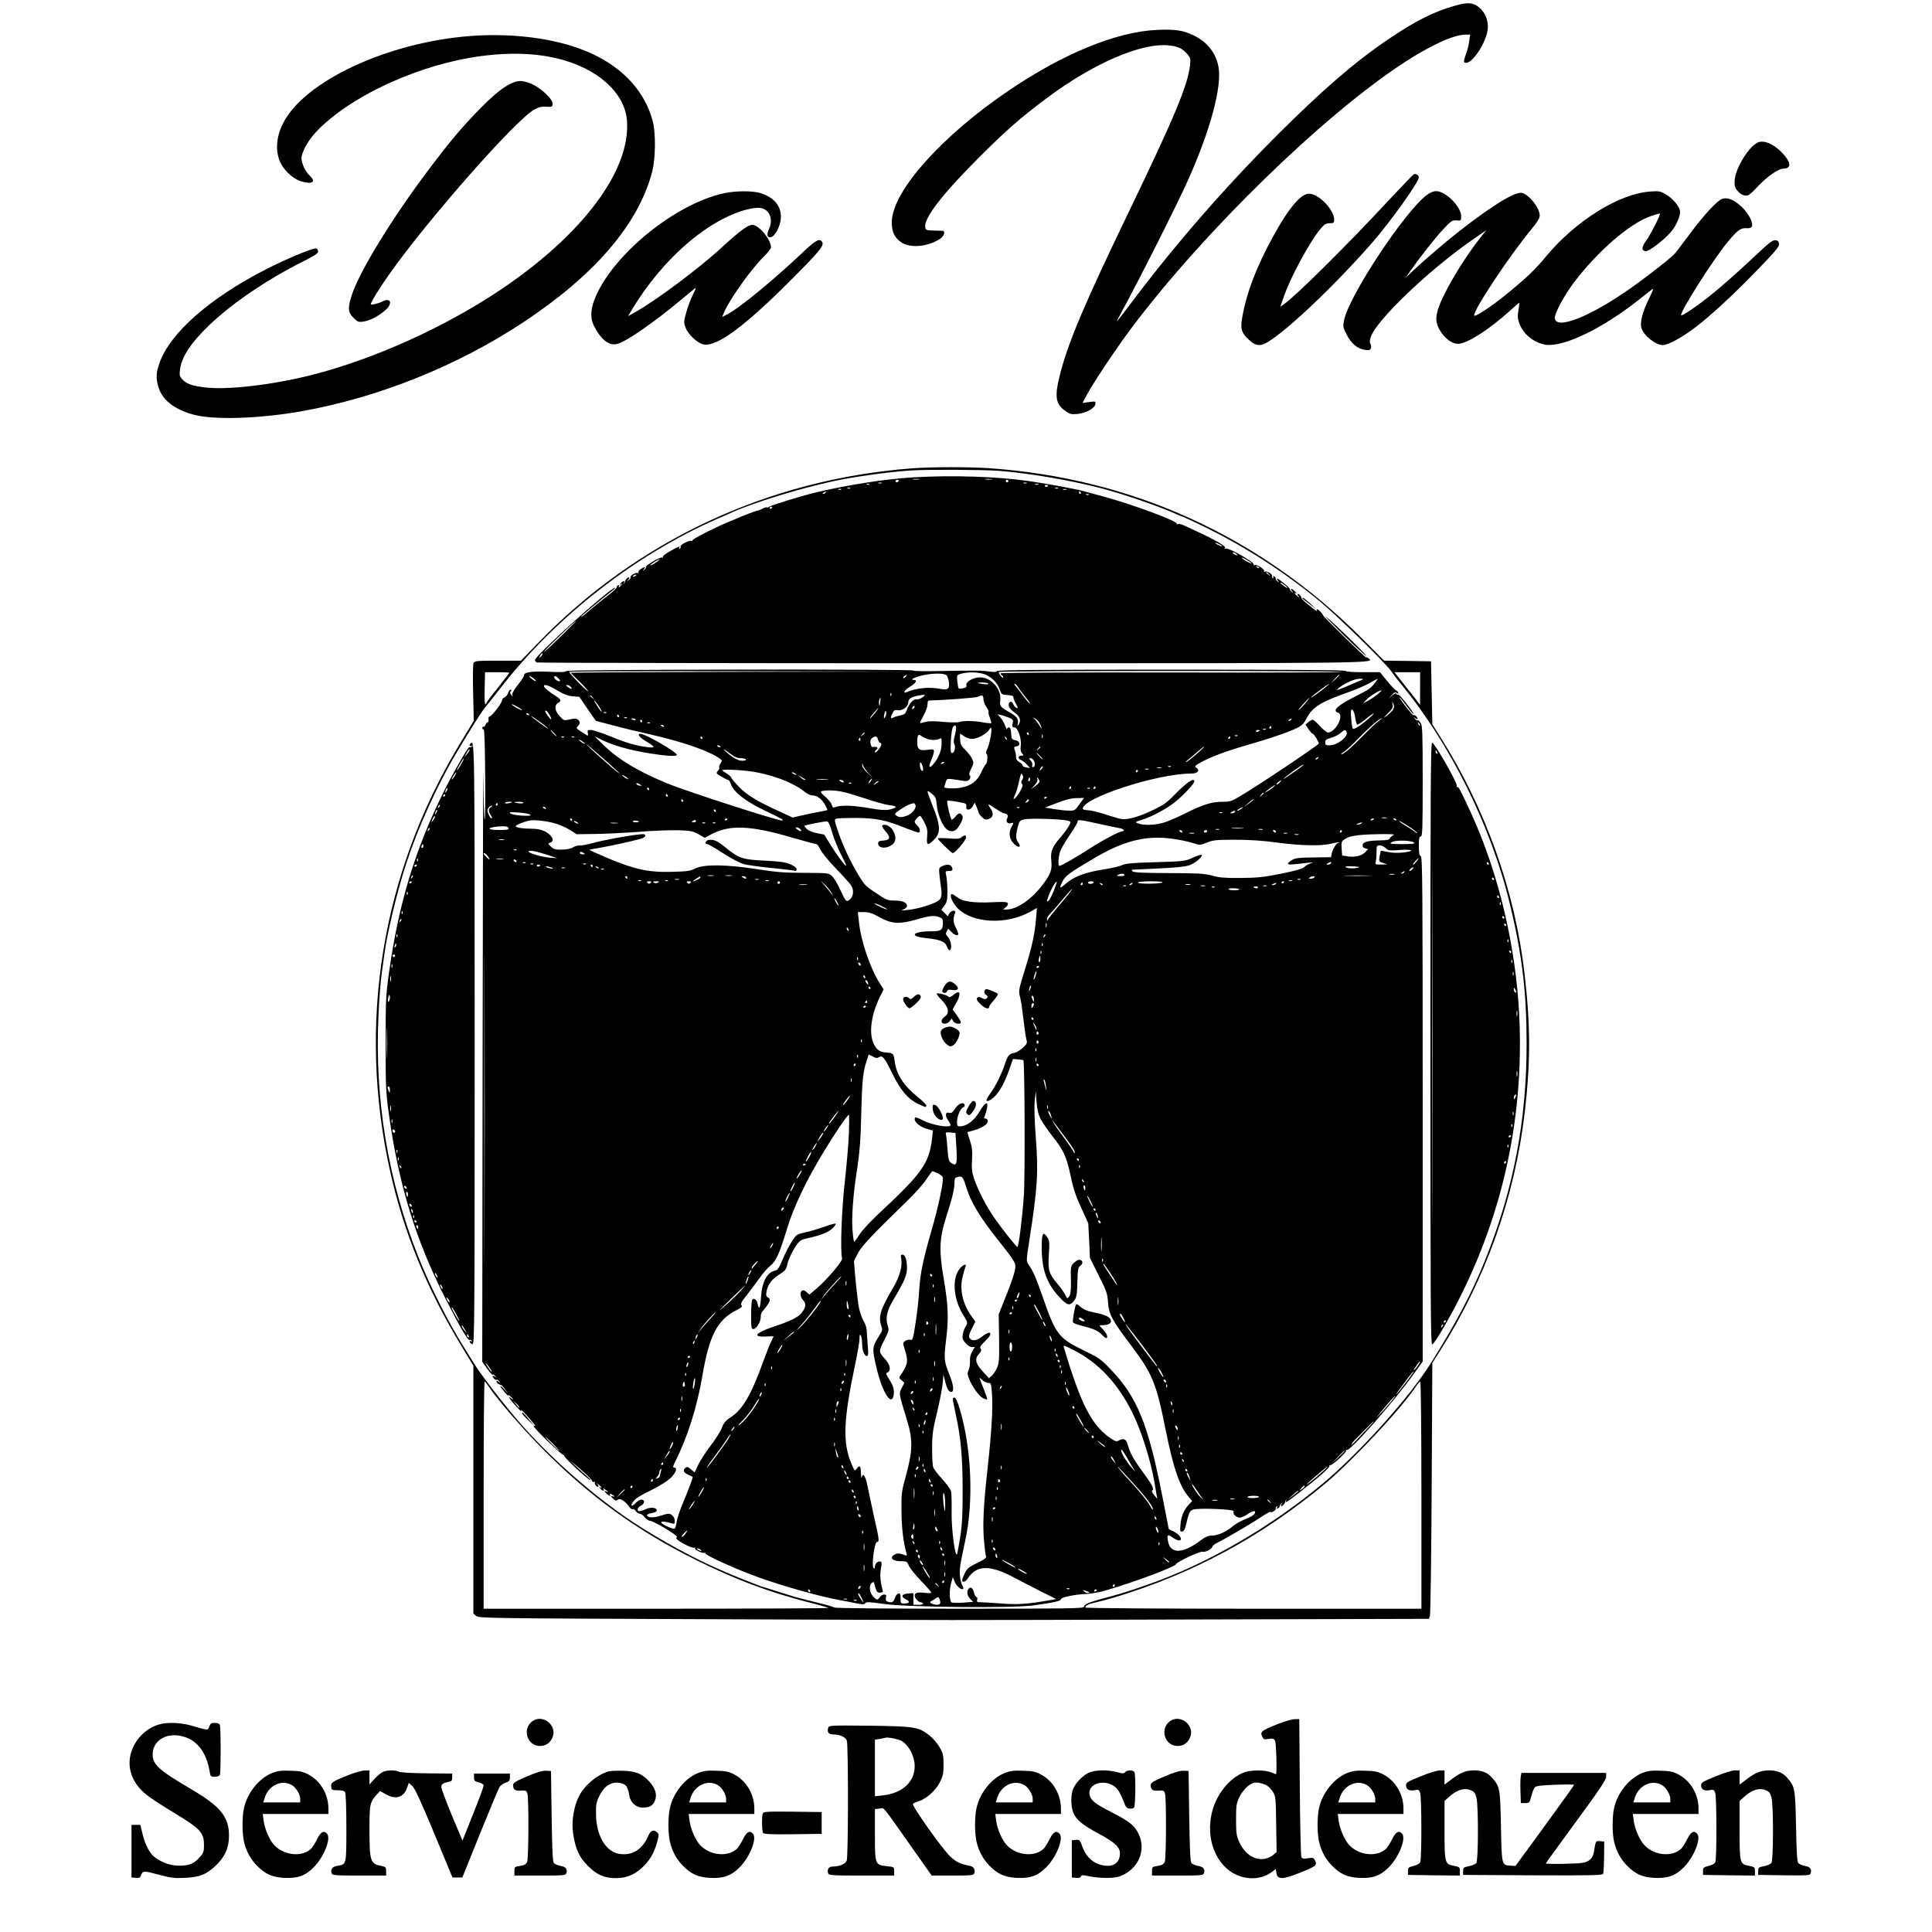 <?xml version="1.0" standalone="no"?>
<!DOCTYPE svg PUBLIC "-//W3C//DTD SVG 20010904//EN"
 "http://www.w3.org/TR/2001/REC-SVG-20010904/DTD/svg10.dtd">
<svg version="1.0" xmlns="http://www.w3.org/2000/svg"
 width="1506pt" height="1506pt" viewBox="0 0 1506 1506"
 preserveAspectRatio="xMidYMid meet">
<g transform="translate(0,1506) scale(0.1,-0.1)"
fill="#000000" stroke="none">
<path d="M11340 15015 c-164 -46 -303 -116 -515 -259 -261 -176 -512 -393
-866 -746 -411 -411 -786 -841 -1129 -1295 -136 -180 -140 -185 -102 -115 162
298 452 874 537 1065 173 390 261 722 233 875 -20 107 -86 191 -191 243 -84
41 -145 50 -287 44 -316 -14 -734 -185 -1160 -475 -516 -350 -895 -773 -908
-1012 -5 -85 24 -143 88 -177 74 -39 205 -22 293 39 28 20 37 57 15 59 -7 0
-40 1 -73 2 -57 2 -60 3 -63 29 -8 70 134 255 408 529 220 221 328 315 530
467 368 277 747 441 962 418 70 -7 106 -24 143 -68 25 -29 27 -37 21 -88 -18
-157 -120 -401 -481 -1150 -335 -695 -460 -989 -526 -1235 -52 -197 -45 -254
42 -313 28 -20 43 -23 87 -19 67 7 136 44 140 76 4 23 2 24 -48 17 l-52 -7 34
63 c51 96 232 367 353 528 565 750 1488 1649 2115 2059 207 136 393 221 482
221 l38 0 -7 -47 c-3 -27 -12 -66 -20 -88 -27 -73 -27 -85 -5 -85 54 0 158
161 169 262 7 68 -21 134 -72 174 -46 35 -87 37 -185 9z"/>
<path d="M3675 14780 c-647 -47 -1303 -351 -1469 -682 -49 -96 -59 -193 -31
-279 25 -76 103 -152 177 -174 84 -24 114 -2 62 46 -33 30 -63 94 -64 135 0
47 53 142 117 209 181 190 491 368 840 484 375 125 755 156 1043 84 307 -75
519 -265 537 -480 32 -388 -343 -891 -987 -1323 -439 -294 -991 -542 -1478
-665 -304 -76 -650 -116 -823 -95 -104 12 -144 27 -178 63 -21 23 -23 33 -18
76 12 99 87 212 235 353 176 167 443 348 711 483 99 49 131 70 131 84 0 10 -6
21 -14 24 -20 8 -230 -79 -392 -162 -437 -223 -747 -495 -830 -729 -28 -78
-30 -120 -9 -189 29 -99 119 -171 265 -213 159 -46 522 -35 860 26 595 107
1206 353 1715 689 558 368 898 763 1007 1170 29 106 31 309 5 405 -61 224
-224 405 -470 520 -243 114 -590 165 -942 140z"/>
<path d="M4005 14418 c-64 -23 -145 -85 -255 -197 -140 -141 -240 -259 -418
-496 -286 -381 -536 -792 -592 -972 -30 -97 -27 -128 15 -170 32 -32 40 -35
75 -30 49 6 111 37 168 84 67 54 51 110 -21 71 -27 -14 -87 -28 -87 -19 0 16
74 134 154 247 302 424 970 1183 1118 1268 37 21 57 26 95 24 44 -3 48 -1 51
21 5 36 -98 132 -172 160 -62 23 -86 25 -131 9z"/>
<path d="M13704 13950 c-69 -28 -174 -197 -182 -292 -3 -44 0 -58 18 -81 29
-36 65 -51 91 -37 11 6 38 31 61 56 75 82 166 147 206 149 71 2 66 50 -14 132
-64 63 -134 92 -180 73z"/>
<path d="M11023 13703 c-6 -2 -92 -91 -190 -196 -327 -353 -725 -747 -825
-819 l-28 -19 31 88 c54 154 207 433 288 526 26 29 40 37 67 37 31 0 34 3 34
28 0 77 -121 202 -196 202 -65 0 -159 -112 -281 -335 -131 -238 -212 -452
-242 -644 -13 -78 -1 -110 58 -163 51 -47 89 -50 152 -9 167 107 520 444 798
761 146 166 371 480 371 518 0 14 -23 30 -37 25z"/>
<path d="M5645 13554 c-388 -83 -888 -495 -1014 -837 -29 -79 -29 -142 -1
-197 57 -112 122 -161 188 -139 75 24 285 170 492 343 47 39 94 78 104 86 14
11 11 0 -13 -47 -17 -34 -40 -97 -52 -139 -20 -73 -20 -78 -4 -120 20 -52 94
-121 139 -129 103 -20 319 139 676 497 223 223 264 272 250 299 -19 35 -48 20
-150 -76 -236 -223 -498 -438 -592 -486 l-39 -20 16 38 c41 98 212 338 309
433 31 30 56 62 56 72 0 56 -82 161 -136 174 -34 9 -97 -36 -249 -176 -171
-158 -512 -413 -670 -501 l-59 -33 23 39 c152 253 345 469 556 620 156 112
328 184 438 185 80 0 120 -83 81 -166 -37 -78 25 -89 64 -11 68 132 15 248
-131 292 -63 19 -190 18 -282 -1z"/>
<path d="M11119 13538 c-172 -132 -601 -781 -641 -970 -11 -53 -10 -58 18
-114 35 -70 86 -114 143 -121 33 -5 42 -2 47 12 4 10 2 25 -3 34 -8 12 -7 28
2 54 46 134 458 527 800 763 l100 69 -51 -65 c-140 -177 -299 -450 -329 -566
-18 -69 -9 -111 35 -173 37 -50 84 -81 126 -81 68 0 241 110 401 255 39 36 73
65 75 65 2 0 0 -27 -6 -59 -8 -49 -6 -67 9 -106 32 -85 120 -152 210 -163 141
-15 438 129 714 347 45 36 93 74 105 83 19 14 15 2 -21 -72 -48 -97 -70 -181
-59 -223 14 -59 110 -137 168 -137 39 0 145 57 241 129 128 96 302 257 500
461 139 144 167 178 165 199 -2 19 -10 27 -28 29 -20 2 -49 -19 -140 -105
-245 -230 -394 -355 -523 -441 -37 -25 -69 -43 -72 -40 -17 17 259 451 369
580 74 87 97 103 144 99 22 -1 34 4 38 14 12 30 -26 102 -80 153 -59 56 -112
77 -154 61 -38 -15 -142 -127 -243 -263 -50 -67 -101 -135 -115 -153 -25 -33
-201 -172 -354 -280 -320 -226 -590 -330 -590 -229 0 37 73 172 143 266 185
247 438 467 604 525 37 13 69 22 72 20 7 -7 -69 -157 -105 -208 -39 -53 -41
-80 -6 -85 24 -4 146 89 197 150 43 50 78 133 70 166 -8 40 -59 97 -111 128
-42 24 -52 26 -122 21 -241 -17 -578 -227 -809 -504 -86 -105 -158 -173 -318
-303 -108 -88 -239 -174 -243 -160 -12 35 265 454 446 674 48 59 65 86 64 108
-2 59 -81 160 -138 174 -51 13 -226 -93 -484 -294 -105 -82 -285 -236 -364
-311 l-59 -56 38 55 c83 117 192 255 255 323 62 66 70 71 103 69 36 -3 37 -2
37 32 0 75 -121 196 -195 196 -22 0 -48 -11 -76 -32z"/>
<path d="M7105 11409 c-1120 -86 -2140 -564 -2912 -1362 l-132 -137 -180 0
c-157 0 -181 -2 -189 -17 -6 -9 -7 -108 -4 -234 l5 -218 -108 -178 c-610
-1009 -801 -2182 -544 -3333 105 -474 286 -917 554 -1359 l95 -157 0 -966 0
-965 21 -19 c21 -18 71 -19 1848 -26 2171 -8 1539 -8 3732 -2 l1847 5 8 22 c5
12 11 461 14 997 l5 975 60 95 c355 558 582 1196 660 1855 46 396 46 676 -1
1085 -74 641 -302 1282 -653 1840 l-66 105 -5 245 -5 245 -183 3 -183 2 -172
173 c-790 793 -1784 1248 -2902 1327 -162 11 -452 11 -610 -1z m680 -19 c224
-17 542 -70 791 -134 169 -43 470 -146 601 -207 24 -10 45 -19 48 -19 2 0 64
-29 137 -64 327 -157 644 -360 928 -595 136 -113 508 -477 553 -541 17 -25 49
-67 72 -95 385 -464 709 -1116 854 -1720 96 -396 131 -691 131 -1090 0 -605
-103 -1140 -325 -1691 -103 -255 -222 -481 -421 -799 -164 -263 -553 -696
-839 -936 -403 -338 -908 -631 -1360 -788 -145 -51 -211 -72 -320 -101 -145
-38 -185 -55 -185 -75 0 -13 -110 -15 -968 -15 -563 0 -972 4 -977 9 -6 5 -68
23 -140 40 -71 17 -150 38 -175 45 -25 8 -92 29 -150 47 -58 18 -107 34 -110
34 -3 1 -14 5 -25 10 -11 4 -54 21 -95 37 -41 16 -84 33 -95 38 -11 5 -54 23
-95 41 -194 82 -473 234 -684 373 -311 205 -661 515 -902 796 -126 148 -289
360 -336 437 -22 36 -59 95 -82 132 -115 181 -268 483 -354 701 -238 600 -342
1225 -312 1880 5 122 17 270 25 329 8 58 18 126 21 151 18 149 101 497 169
704 90 277 241 612 392 866 100 169 201 329 224 355 10 11 64 79 119 150 432
557 1051 1040 1690 1320 47 20 100 43 118 52 175 78 521 184 792 243 159 34
430 72 605 83 123 8 553 6 680 -3z m-3815 -1574 c0 -3 -39 -53 -86 -113 -48
-59 -89 -114 -91 -120 -13 -35 -18 -2 -15 112 l3 125 95 0 c52 0 94 -2 94 -4z
m7100 -123 l-1 -128 -22 30 c-12 16 -57 74 -100 127 l-77 98 100 0 100 0 0
-127z m-7263 -5437 c59 -92 246 -309 403 -470 370 -378 751 -656 1215 -886
313 -155 575 -253 878 -330 81 -20 150 -40 154 -44 3 -3 -600 -6 -1340 -6
l-1347 0 0 885 c0 487 3 885 8 885 4 0 17 -16 29 -34z m7273 -851 l0 -885
-1310 0 c-745 0 -1310 4 -1310 9 0 16 25 29 80 40 30 7 93 23 140 37 617 186
1146 471 1645 885 211 175 600 590 712 761 14 21 29 38 34 38 5 0 9 -398 9
-885z"/>
<path d="M7118 11339 c-219 -13 -514 -59 -768 -120 -108 -26 -342 -98 -356
-110 -6 -5 -13 -7 -16 -4 -3 3 -18 -1 -34 -10 -16 -8 -33 -15 -38 -15 -10 0
-117 -41 -171 -65 -16 -7 -47 -20 -67 -28 -110 -46 -276 -131 -271 -140 3 -6
1 -7 -5 -3 -14 9 -95 -32 -87 -44 3 -5 0 -12 -6 -16 -8 -4 -9 -3 -5 4 11 19
-2 14 -70 -24 -37 -21 -61 -40 -57 -46 3 -7 1 -8 -5 -4 -14 8 -134 -63 -127
-74 3 -4 -3 -14 -13 -21 -15 -13 -16 -12 -3 4 17 21 8 22 -24 1 -14 -9 -22
-21 -18 -27 3 -6 1 -7 -5 -3 -13 8 -64 -22 -57 -34 3 -4 -3 -14 -13 -21 -15
-13 -16 -12 -3 4 7 9 9 17 3 17 -11 0 -30 -21 -30 -33 0 -5 -4 -12 -8 -15 -4
-4 -4 -1 0 6 11 18 -9 15 -25 -5 -12 -15 -12 -16 1 -8 13 8 13 7 1 -8 -15 -19
-26 -23 -15 -6 4 7 1 10 -7 7 -8 -3 -13 -10 -12 -16 2 -6 -31 -36 -72 -67 -40
-31 -95 -75 -122 -98 -63 -55 -83 -71 -83 -64 0 5 139 121 246 205 16 12 23
21 17 20 -51 -12 -623 -529 -623 -563 0 -7 7 -16 16 -19 9 -3 1468 -6 3244 -6
3392 0 3285 -1 3235 40 -8 7 -15 9 -15 5 0 -10 -334 316 -338 330 -5 15 -34
45 -44 45 -5 0 -6 -6 -2 -12 5 -7 -21 10 -56 39 -36 28 -65 55 -65 60 0 14
-16 33 -27 33 -6 0 -5 -7 3 -17 11 -15 10 -14 -9 1 -24 21 -29 31 -9 20 6 -4
3 2 -7 14 -23 26 -45 30 -25 5 13 -16 12 -17 -3 -5 -10 8 -16 18 -15 22 2 8
-86 80 -99 80 -3 0 0 -8 7 -17 13 -16 12 -17 -3 -5 -10 8 -16 19 -15 24 1 6
-4 13 -12 16 -9 3 -11 0 -6 -8 5 -9 4 -11 -4 -6 -6 4 -9 11 -6 16 8 13 -42 43
-56 34 -7 -4 -9 -3 -5 4 8 13 -60 56 -74 47 -6 -4 -9 -1 -8 6 4 18 -192 130
-217 123 -14 -4 -16 -3 -6 4 14 10 -70 61 -214 127 -44 20 -94 44 -112 52 -18
8 -37 11 -44 7 -7 -4 -9 -3 -6 3 12 19 -345 151 -573 213 -63 17 -128 35 -145
39 -54 17 -287 60 -435 81 -251 36 -599 47 -902 29z m45 -16 c-13 -2 -33 -2
-45 0 -13 2 -3 4 22 4 25 0 35 -2 23 -4z m570 0 c-13 -2 -35 -2 -50 0 -16 2
-5 4 22 4 28 0 40 -2 28 -4z m-728 -13 c-3 -5 -10 -10 -16 -10 -5 0 -9 5 -9
10 0 6 7 10 16 10 8 0 12 -4 9 -10z m855 0 c0 -5 -4 -10 -10 -10 -5 0 -10 5
-10 10 0 6 5 10 10 10 6 0 10 -4 10 -10z m-987 -17 c-7 -2 -19 -2 -25 0 -7 3
-2 5 12 5 14 0 19 -2 13 -5z m1130 0 c-7 -2 -19 -2 -25 0 -7 3 -2 5 12 5 14 0
19 -2 13 -5z m-1226 -9 c-3 -3 -12 -4 -19 -1 -8 3 -5 6 6 6 11 1 17 -2 13 -5z
m1316 -1 c-7 -2 -19 -2 -25 0 -7 3 -2 5 12 5 14 0 19 -2 13 -5z m77 -7 c0 -11
-19 -15 -25 -6 -3 5 1 10 9 10 9 0 16 -2 16 -4z m-1543 -22 c-3 -3 -12 -4 -19
-1 -8 3 -5 6 6 6 11 1 17 -2 13 -5z m1620 0 c-3 -3 -12 -4 -19 -1 -8 3 -5 6 6
6 11 1 17 -2 13 -5z m-1690 -10 c-3 -3 -12 -4 -19 -1 -8 3 -5 6 6 6 11 1 17
-2 13 -5z m1756 -1 c-7 -2 -19 -2 -25 0 -7 3 -2 5 12 5 14 0 19 -2 13 -5z
m-1878 -23 c-3 -5 -12 -10 -18 -10 -7 0 -6 4 3 10 19 12 23 12 15 0z m1990 0
c3 -5 1 -10 -4 -10 -6 0 -11 5 -11 10 0 6 2 10 4 10 3 0 8 -4 11 -10z m62 -16
c-3 -3 -12 -4 -19 -1 -8 3 -5 6 6 6 11 1 17 -2 13 -5z m-2467 -98 c0 -3 -4 -8
-10 -11 -5 -3 -10 -1 -10 4 0 6 5 11 10 11 6 0 10 -2 10 -4z m3490 -291 c14
-8 21 -14 15 -14 -5 0 -21 6 -35 14 -14 8 -20 14 -15 14 6 0 21 -6 35 -14z
m136 -82 c-6 -6 -36 9 -36 18 0 5 9 4 20 -3 10 -7 18 -14 16 -15z m109 -63 c3
-5 -13 1 -35 13 -22 12 -40 25 -40 29 0 8 67 -30 75 -42z m-4630 14 c-28 -21
-55 -36 -55 -29 0 6 62 45 70 45 3 -1 -4 -8 -15 -16z m4690 -52 c-3 -3 -11 0
-18 7 -9 10 -8 11 6 5 10 -3 15 -9 12 -12z m76 -49 c13 -16 12 -17 -3 -4 -17
13 -22 21 -14 21 2 0 10 -8 17 -17z m-4931 -7 c0 -2 -7 -7 -16 -10 -8 -3 -12
-2 -9 4 6 10 25 14 25 6z m5071 -93 c10 -12 5 -11 -18 6 -18 12 -33 24 -33 27
0 9 37 -15 51 -33z m-5661 -385 c-69 -68 -127 -121 -130 -119 -5 3 241 241
250 241 3 0 -51 -55 -120 -122z m-154 -156 c-18 -16 -18 -16 -6 6 6 13 14 21
18 18 3 -4 -2 -14 -12 -24z"/>
<path d="M10156 10392 c5 -5 32 -26 59 -46 l50 -38 -50 46 c-27 25 -54 46 -59
46 -6 0 -6 -3 0 -8z"/>
<path d="M10475 10108 c94 -91 172 -164 175 -161 6 6 -270 275 -315 306 -16
12 47 -53 140 -145z"/>
<path d="M4414 9829 c-5 -8 -41 -10 -118 -6 -141 7 -211 -1 -211 -26 0 -10
-22 -44 -49 -77 -32 -41 -46 -66 -42 -78 5 -14 3 -14 -9 2 -10 14 -12 22 -4
27 7 4 8 9 1 13 -6 3 -15 -8 -21 -25 -6 -17 -19 -33 -29 -36 -10 -2 -18 -13
-19 -23 -2 -23 -81 -125 -97 -125 -6 0 -10 -10 -8 -23 2 -12 -1 -22 -7 -22 -5
0 -13 -9 -16 -20 -4 -11 -11 -18 -16 -15 -5 4 -9 -1 -9 -10 0 -9 4 -13 10 -10
6 4 10 -122 12 -350 2 -195 0 -355 -4 -355 -4 0 -9 154 -10 343 -2 188 -4
-763 -6 -2113 l-3 -2454 37 -53 c20 -29 40 -51 44 -48 4 3 14 -3 21 -13 13
-15 12 -16 -3 -3 -10 7 -18 9 -18 3 0 -12 25 -34 32 -27 3 3 11 -3 19 -12 13
-16 12 -17 -3 -4 -11 8 -18 9 -18 3 0 -11 19 -27 34 -27 5 0 20 -16 33 -35
l25 -35 -31 35 c-17 19 -31 30 -31 25 1 -6 17 -28 36 -50 20 -22 33 -33 28
-25 -5 10 0 9 14 -4 25 -21 31 -36 7 -16 -33 27 -12 -8 36 -60 28 -30 47 -49
43 -41 -13 26 13 2 67 -61 30 -34 48 -59 42 -54 -7 4 -13 3 -13 -1 0 -16 226
-234 235 -226 4 4 5 3 2 -3 -6 -11 181 -185 206 -193 7 -2 -13 19 -43 45 -30
27 -75 68 -100 92 -25 24 0 5 55 -42 55 -48 100 -92 100 -99 1 -7 7 -11 15 -9
8 2 12 0 8 -4 -9 -8 10 -34 24 -34 6 0 4 8 -3 18 -11 14 -10 13 9 -2 24 -21
29 -32 10 -20 -9 5 -9 2 1 -9 16 -20 36 -23 25 -5 -5 8 -1 8 12 -2 30 -22 30
-24 10 -16 -19 7 -19 6 -1 -14 19 -21 41 -28 29 -9 -4 8 0 8 15 0 25 -14 28
-23 4 -14 -15 5 -14 1 4 -17 18 -19 25 -21 37 -11 18 15 56 -7 87 -50 11 -16
25 -26 31 -23 5 3 16 -3 24 -15 8 -12 23 -21 32 -21 9 0 26 -12 37 -27 12 -14
30 -27 41 -28 33 -2 225 -118 211 -127 -9 -6 -7 -12 8 -24 37 -29 116 -65 127
-58 6 4 8 3 5 -3 -8 -12 61 -46 75 -37 6 4 8 2 5 -3 -8 -13 240 -126 423 -191
184 -67 490 -152 630 -176 19 -3 46 -8 60 -11 113 -24 125 -25 135 -12 8 11
33 10 145 -6 184 -26 1004 -34 1170 -11 158 22 210 34 210 48 0 15 116 39 205
41 33 2 101 14 150 29 231 68 534 182 542 203 7 18 190 104 208 97 18 -7 75
23 75 39 0 7 21 23 48 36 60 29 270 153 343 202 31 21 59 36 62 33 8 -9 48 16
42 26 -3 5 0 12 6 16 8 5 9 3 4 -6 -5 -8 -3 -11 6 -8 8 3 14 10 14 16 0 6 7
17 15 24 12 11 12 11 1 -4 -7 -10 -9 -18 -3 -18 11 0 30 21 30 33 0 5 4 12 8
15 4 4 4 1 0 -5 -14 -25 8 -12 98 59 168 131 246 201 239 212 -3 6 -3 8 2 4
11 -10 136 102 128 115 -3 5 -1 7 5 4 23 -15 368 377 521 591 l71 99 0 1967
c0 1739 -2 1967 -15 1972 -11 5 -15 24 -15 80 0 59 3 74 15 74 13 0 15 54 15
430 0 379 -2 434 -16 455 -9 14 -20 23 -24 20 -4 -3 -14 3 -21 13 -13 15 -12
16 4 3 9 -7 17 -9 17 -3 0 12 -25 34 -32 27 -3 -3 -31 29 -63 71 -32 42 -53
74 -47 70 6 -3 32 -35 58 -71 26 -36 50 -63 52 -60 7 7 -109 155 -118 150 -5
-3 -12 0 -15 6 -5 7 -16 2 -34 -13 l-26 -23 24 27 c19 21 27 25 38 17 9 -8 13
-8 13 -1 0 6 -8 16 -19 21 -10 6 -42 40 -71 76 l-53 65 -134 0 c-82 0 -133 4
-133 10 0 7 -460 10 -1360 10 -996 0 -1360 -3 -1360 -11 0 -8 -17 -9 -57 -4
-62 9 -99 9 -401 4 -105 -2 -192 -1 -192 4 0 12 -2698 9 -2706 -4z m1354 -6
c-725 -2 -1318 -5 -1318 -7 0 -3 25 -29 56 -58 31 -29 66 -66 77 -83 12 -16
-17 8 -64 55 -47 47 -83 88 -81 93 2 4 598 6 1325 5 l1322 -3 -1317 -2z m4692
0 c0 -5 -598 -7 -1330 -5 -833 1 -1330 -1 -1330 -7 0 -6 5 -13 10 -16 6 -3 10
-11 10 -17 0 -5 -9 0 -19 13 -11 13 -17 27 -14 31 6 10 2673 10 2673 1z
m-2788 -18 c55 -19 103 -67 121 -120 13 -38 16 -40 60 -43 36 -2 47 -7 47 -20
0 -9 9 -32 20 -49 19 -32 17 -41 -6 -25 -6 4 -13 15 -17 25 -12 33 -43 13 -32
-22 3 -10 23 -31 45 -46 42 -29 52 -63 29 -95 -8 -12 -10 -10 -5 9 7 35 -8 57
-62 87 -75 43 -81 50 -75 94 12 86 -70 180 -156 180 -54 0 -115 -34 -108 -61
4 -13 -3 -20 -25 -24 -16 -4 -32 -4 -35 -1 -3 3 -8 28 -11 55 -4 49 -4 50 29
59 52 15 131 14 181 -3z m-292 -10 c6 -8 14 -31 17 -53 7 -51 -9 -63 -67 -52
-87 17 -182 8 -262 -25 -37 -15 -17 17 27 43 45 28 59 52 28 52 -33 0 2 19 62
34 82 20 179 20 195 1z m-320 -10 c-7 -9 -15 -13 -19 -10 -3 3 1 10 9 15 21
14 24 12 10 -5z m3380 12 c0 -2 -15 -16 -32 -33 l-33 -29 29 33 c28 30 36 37
36 29z m-6279 -27 c31 -26 15 -26 -18 0 -14 11 -21 20 -15 20 5 0 20 -9 33
-20z m194 0 c14 -16 15 -20 4 -20 -16 0 -39 19 -39 32 0 14 16 9 35 -12z
m6260 -10 c-11 -5 -63 -27 -115 -49 -85 -36 -92 -38 -65 -15 45 38 125 74 165
73 29 0 32 -2 15 -9z m107 -17 c-31 -44 -51 -59 -142 -104 -151 -75 -200 -118
-150 -134 52 -17 -18 -155 -79 -155 -9 0 -37 23 -62 50 -25 28 -51 50 -56 50
-6 0 -21 -8 -34 -19 l-23 -19 24 -36 c14 -20 28 -36 33 -36 9 0 47 -61 47 -76
0 -11 -478 -331 -616 -412 -63 -38 -77 -42 -137 -42 -81 0 -152 -22 -287 -90
-54 -27 -125 -58 -158 -69 -67 -23 -164 -27 -209 -10 -28 11 -28 11 27 28 82
26 191 85 257 137 68 55 152 144 153 162 1 35 -60 -6 -156 -105 -58 -60 -87
-80 -165 -117 -113 -54 -200 -78 -249 -70 -19 3 -75 20 -125 36 -49 17 -109
31 -132 32 -24 0 -43 6 -43 12 0 85 582 274 844 274 52 0 73 23 42 45 -15 11
-13 15 18 33 84 49 200 93 404 152 160 46 308 97 370 129 30 16 49 35 66 70
45 87 110 129 315 201 62 22 141 55 175 74 33 19 62 35 64 35 2 1 -5 -11 -16
-26z m-3018 -12 c4 -5 -12 -7 -36 -4 -57 8 -61 13 -10 13 22 0 43 -4 46 -9z
m233 -28 c9 -16 35 -50 56 -76 22 -26 38 -50 35 -52 -2 -3 -24 23 -49 56 -24
33 -52 69 -61 80 -10 10 -14 19 -8 19 5 0 17 -12 27 -27z m2398 2 c-48 -40
-115 -87 -115 -81 0 6 132 105 140 105 3 0 -8 -11 -25 -24z m-5991 -27 c51
-30 85 -43 121 -46 l51 -4 64 -94 c35 -52 65 -94 67 -94 1 0 60 -15 130 -34
70 -19 202 -51 293 -71 258 -59 464 -131 543 -190 17 -12 17 -15 3 -37 -9 -14
-13 -28 -9 -31 3 -4 -1 -15 -11 -26 -16 -18 -15 -20 28 -45 24 -14 48 -26 53
-26 5 0 15 -15 21 -34 23 -62 113 -132 261 -203 149 -72 147 -71 139 -79 -11
-10 -746 227 -898 290 -224 92 -376 183 -492 295 l-73 71 64 -31 c83 -40 202
-74 343 -98 137 -23 230 -30 234 -16 6 19 -245 165 -283 165 -29 0 -9 -28 42
-58 75 -45 78 -54 13 -46 -87 10 -163 32 -292 85 -68 27 -135 49 -151 49 -24
0 -27 -3 -23 -25 4 -16 1 -22 -6 -17 -6 4 -28 18 -49 31 -35 22 -37 25 -22 41
19 21 19 34 0 50 -12 10 -27 11 -63 2 -46 -10 -47 -10 -79 25 -39 41 -44 86
-13 103 29 16 25 27 -22 57 -52 33 -88 64 -88 75 0 18 37 6 104 -34z m106 27
c16 -19 1 -19 -24 0 -16 12 -17 15 -4 15 8 0 21 -7 28 -15z m6293 -53 c-18
-16 -52 -39 -75 -52 l-43 -23 29 31 c24 26 97 71 116 71 3 0 -10 -12 -27 -27z
m-3796 -14 c-3 -8 -6 -5 -6 6 -1 11 2 17 5 13 3 -3 4 -12 1 -19z m242 -15
c-13 -10 -33 -16 -45 -15 -25 4 -57 -32 -76 -84 -10 -27 -19 -35 -47 -40 -20
-4 -44 -11 -54 -16 -26 -14 -29 -6 -11 30 13 26 19 30 42 26 35 -7 82 28 82
61 0 28 23 43 83 54 52 9 58 6 26 -16z m-2568 0 c13 -16 12 -17 -3 -4 -10 7
-18 15 -18 17 0 8 8 3 21 -13z m3045 -14 c1 -17 11 -44 23 -60 12 -16 19 -33
17 -38 -3 -5 1 -26 10 -46 8 -20 13 -39 11 -42 -3 -2 -31 0 -63 6 -69 13 -154
14 -186 3 -13 -5 -69 -4 -126 1 -73 7 -114 7 -140 -1 -20 -6 -38 -10 -40 -8
-2 2 10 28 27 58 17 30 31 69 31 86 0 26 4 32 23 32 115 3 347 20 367 28 39
17 45 14 46 -19z m-805 -26 c-4 -28 -6 -32 -9 -15 -3 22 3 52 11 52 1 0 1 -17
-2 -37z m3307 -13 c-23 -27 -44 -47 -46 -45 -4 4 78 95 85 95 2 0 -15 -22 -39
-50z m-5504 -8 c14 -21 26 -42 26 -47 0 -9 -10 3 -45 58 -26 41 -12 32 19 -11z
m6193 -36 c-9 -13 -31 -34 -49 -47 -28 -19 -26 -16 10 20 36 35 43 47 38 69
-5 26 -5 26 6 5 8 -18 7 -28 -5 -47z m-6821 23 c19 -11 34 -23 34 -25 0 -5
-44 17 -70 35 -28 20 3 11 36 -10z m3086 -11 c-7 -7 -12 -8 -12 -2 0 14 12 26
19 19 2 -3 -1 -11 -7 -17z m-303 -38 c-18 -22 -34 -40 -37 -40 -5 0 12 24 42
58 33 37 29 25 -5 -18z m3745 -33 c4 -31 12 -57 17 -57 5 0 34 20 65 45 65 53
87 60 29 9 -71 -62 -123 -95 -131 -83 -4 7 -9 43 -12 82 -4 57 -2 69 9 65 8
-3 18 -28 23 -61z m-6281 22 c10 -18 16 -34 13 -36 -4 -4 -46 51 -46 61 0 16
17 3 33 -25z m2618 -16 c-9 -16 -10 -16 -11 -1 0 9 3 25 7 35 7 16 8 17 11 1
2 -10 -1 -25 -7 -35z m-2174 31 c-3 -3 -12 -4 -19 -1 -8 3 -5 6 6 6 11 1 17
-2 13 -5z m-602 -14 c3 -6 -1 -7 -9 -4 -18 7 -21 14 -7 14 6 0 13 -4 16 -10z
m700 -10 c3 -5 1 -10 -4 -10 -6 0 -11 5 -11 10 0 6 2 10 4 10 3 0 8 -4 11 -10z
m3042 -15 c29 -12 32 -17 27 -44 -6 -26 -3 -31 13 -31 27 0 57 -87 50 -143 -4
-30 -1 -47 10 -59 15 -17 14 -18 -5 -18 -27 0 -29 -26 -4 -34 10 -4 31 -19 45
-34 l27 -29 -30 5 c-16 2 -30 10 -30 16 0 7 -11 19 -25 26 -17 9 -25 22 -25
41 0 15 -4 39 -10 53 -8 21 -6 25 13 28 35 5 29 42 -8 48 -28 5 -30 9 -33 53
-2 33 -7 47 -18 47 -7 0 -14 -6 -14 -12 -1 -7 -7 4 -15 25 -7 22 -24 50 -37
64 l-23 26 29 -7 c17 -4 45 -14 63 -21z m-3595 -83 c7 -8 -20 9 -59 38 -40 29
-73 54 -73 57 0 7 118 -78 132 -95z m615 82 c-3 -3 -12 -4 -19 -1 -8 3 -5 6 6
6 11 1 17 -2 13 -5z m3218 -44 c22 -43 18 -50 -6 -10 -12 19 -29 41 -38 48
-14 11 -13 12 6 2 13 -6 30 -24 38 -40z m-3151 31 c4 -5 -3 -7 -14 -4 -23 6
-26 13 -6 13 8 0 17 -4 20 -9z m5111 -1 c-3 -5 -12 -10 -18 -10 -7 0 -6 4 3
10 19 12 23 12 15 0z m680 -12 c-16 -11 -69 -61 -117 -110 -93 -95 -154 -148
-172 -148 -6 0 3 9 19 19 17 10 71 60 120 111 83 85 159 150 174 150 3 0 -7
-10 -24 -22z m-5740 2 c3 -5 1 -10 -4 -10 -6 0 -11 5 -11 10 0 6 2 10 4 10 3
0 8 -4 11 -10z m62 -16 c-3 -3 -12 -4 -19 -1 -8 3 -5 6 6 6 11 1 17 -2 13 -5z
m6001 -19 c-3 -3 -9 2 -12 12 -6 14 -5 15 5 6 7 -7 10 -15 7 -18z m-5893 -5
c3 -6 -1 -7 -9 -4 -18 7 -21 14 -7 14 6 0 13 -4 16 -10z m2269 -68 c-10 -35
-12 -57 -6 -69 14 -25 3 -73 -16 -73 -12 0 -14 14 -10 95 3 57 10 101 18 110
23 28 30 -6 14 -63z m2466 58 c0 -5 -5 -10 -11 -10 -5 0 -7 5 -4 10 3 6 8 10
11 10 2 0 4 -4 4 -10z m-2190 -83 c-6 -34 -18 -74 -26 -89 -8 -16 -10 -29 -5
-33 13 -7 8 -74 -5 -83 -6 -4 -22 -33 -36 -64 -31 -68 -78 -103 -158 -118 -45
-9 -130 -6 -130 4 0 2 5 18 11 36 13 36 2 34 133 14 31 -5 42 -3 53 11 9 13
10 22 2 31 -7 8 -3 24 12 53 19 37 20 45 8 73 -7 18 -31 49 -53 71 -33 32 -40
46 -42 83 -2 24 -1 44 2 44 3 0 17 -9 31 -20 15 -11 41 -20 61 -20 41 0 116
41 133 73 19 34 23 4 9 -66z m2147 67 c-3 -3 -12 -4 -19 -1 -8 3 -5 6 6 6 11
1 17 -2 13 -5z m-5547 -29 c13 -14 21 -25 18 -25 -2 0 -15 11 -28 25 -13 14
-21 25 -18 25 2 0 15 -11 28 -25z m5500 21 c0 -2 -7 -6 -15 -10 -8 -3 -15 -1
-15 4 0 6 7 10 15 10 8 0 15 -2 15 -4z m677 -12 c14 -37 -72 -104 -134 -104
-28 0 -33 4 -33 23 0 19 8 25 44 35 24 6 57 23 73 36 33 30 42 31 50 10z
m-3757 -8 c0 -2 -8 -10 -17 -17 -16 -13 -17 -12 -4 4 13 16 21 21 21 13z
m1280 -6 c0 -5 -2 -10 -4 -10 -3 0 -8 5 -11 10 -3 6 -1 10 4 10 6 0 11 -4 11
-10z m-763 -47 c22 -3 50 0 62 6 20 11 21 10 21 -36 0 -52 -24 -111 -63 -158
-34 -41 -43 -26 -18 30 12 26 21 56 21 67 0 18 -5 19 -50 13 -62 -9 -80 4 -80
55 0 64 7 73 39 49 16 -11 46 -23 68 -26z m870 15 c-3 -7 -5 -2 -5 12 0 14 2
19 5 13 2 -7 2 -19 0 -25z m1520 16 c-3 -3 -12 -4 -19 -1 -8 3 -5 6 6 6 11 1
17 -2 13 -5z m-5250 -10 c-3 -3 -12 -4 -19 -1 -8 3 -5 6 6 6 11 1 17 -2 13 -5z
m80 0 c-3 -3 -12 -4 -19 -1 -8 3 -5 6 6 6 11 1 17 -2 13 -5z m998 -4 c3 -5 1
-10 -4 -10 -6 0 -11 5 -11 10 0 6 2 10 4 10 3 0 8 -4 11 -10z m1369 -15 c4
-14 11 -25 16 -25 6 0 10 -6 10 -14 0 -18 -49 -76 -50 -59 0 6 5 15 10 18 19
12 10 27 -14 23 -20 -4 -25 0 -30 25 -4 22 -1 33 11 43 27 20 40 17 47 -11z
m1004 0 c-3 -3 -9 2 -12 12 -6 14 -5 15 5 6 7 -7 10 -15 7 -18z m1742 15 c0
-5 -5 -10 -11 -10 -5 0 -7 5 -4 10 3 6 8 10 11 10 2 0 4 -4 4 -10z m-2883 -15
c0 -8 -4 -12 -9 -9 -5 3 -6 10 -3 15 9 13 12 11 12 -6z m-2147 -32 c0 -7 -39
17 -46 28 -3 6 5 3 20 -6 14 -10 26 -19 26 -22z m150 -122 c118 -105 147 -133
95 -94 -38 30 -209 183 -230 206 -18 21 38 -27 135 -112z m905 99 c3 -6 -1 -7
-9 -4 -18 7 -21 14 -7 14 6 0 13 -4 16 -10z m2495 -4 c0 -2 -8 -10 -17 -17
-16 -13 -17 -12 -4 4 13 16 21 21 21 13z m1235 -38 c-65 -57 -92 -78 -100 -78
-4 0 5 10 21 22 16 12 48 39 71 60 24 21 46 38 49 38 4 0 -15 -19 -41 -42z
m-3644 -20 c25 -19 49 -28 72 -28 20 0 39 -4 42 -10 4 -6 -9 -10 -31 -10 -34
0 -86 31 -139 83 -17 17 18 -4 56 -35z m2409 -13 c13 -14 21 -25 18 -25 -2 0
-15 11 -28 25 -13 14 -21 25 -18 25 2 0 15 -11 28 -25z m2165 -15 c-3 -5 -12
-10 -18 -10 -7 0 -6 4 3 10 19 12 23 12 15 0z m-2215 -21 c12 -22 7 -49 -9
-49 -6 0 -8 7 -4 15 3 9 -3 25 -12 35 -16 18 -16 20 -2 20 9 0 21 -9 27 -21z
m-866 -51 c3 -16 2 -28 -3 -28 -11 0 -21 25 -21 53 0 27 15 11 24 -25z m166
38 c0 -2 -7 -7 -16 -10 -8 -3 -12 -2 -9 4 6 10 25 14 25 6z m-592 -81 l37 -40
-42 40 c-26 23 -43 47 -42 60 1 20 1 20 6 0 3 -11 21 -38 41 -60z m3387 57
c-29 -25 -156 -112 -150 -103 7 12 144 111 154 111 3 0 1 -4 -4 -8z m-2039
-30 c-18 -16 -18 -16 -6 6 6 13 14 21 18 18 3 -4 -2 -14 -12 -24z m1011 22
c-3 -3 -12 -4 -19 -1 -8 3 -5 6 6 6 11 1 17 -2 13 -5z m-74 -11 c-7 -2 -21 -2
-30 0 -10 3 -4 5 12 5 17 0 24 -2 18 -5z m-100 -10 c-7 -2 -19 -2 -25 0 -7 3
-2 5 12 5 14 0 19 -2 13 -5z m-3123 -13 c170 -21 345 -85 441 -161 20 -16 47
-29 58 -29 37 0 75 -26 99 -68 12 -22 22 -42 22 -45 0 -3 -30 -10 -67 -16 -38
-7 -98 -19 -136 -28 l-68 -16 -117 54 c-166 76 -246 125 -308 192 -30 31 -54
61 -54 66 0 5 -16 19 -35 31 -19 12 -35 24 -35 26 0 8 115 4 200 -6z m3040 0
c0 -5 -5 -10 -11 -10 -5 0 -7 5 -4 10 3 6 8 10 11 10 2 0 4 -4 4 -10z m-2670
-20 c8 -5 11 -10 5 -10 -5 0 -17 5 -25 10 -8 5 -10 10 -5 10 6 0 17 -5 25 -10z
m1768 -49 c-9 -15 -10 -23 -1 -32 8 -8 4 -22 -13 -54 -37 -65 -72 -89 -40 -27
7 15 19 52 25 82 19 85 21 88 32 68 7 -12 6 -24 -3 -37z m-3072 8 c3 -6 -5 -3
-20 6 -14 10 -26 19 -26 22 0 7 39 -17 46 -28z m1383 -6 c2 -2 0 -3 -6 -3 -6
0 -21 9 -34 21 l-24 20 30 -17 c17 -10 32 -19 34 -21z m1751 2 c0 -8 -4 -15
-10 -15 -5 0 -7 7 -4 15 4 8 8 15 10 15 2 0 4 -7 4 -15z m69 -4 c9 -16 4 -23
-27 -47 l-37 -27 29 31 c17 19 26 37 23 46 -9 22 0 20 12 -3z m-1651 2 c-21
-2 -55 -2 -75 0 -21 2 -4 4 37 4 41 0 58 -2 38 -4z m340 -13 c-7 -10 -14 -17
-17 -15 -4 4 18 35 25 35 2 0 -1 -9 -8 -20z m-213 0 c8 -13 -5 -13 -25 0 -13
8 -13 10 2 10 9 0 20 -4 23 -10z m3400 -10 c-10 -11 -21 -18 -23 -15 -3 3 3
12 14 20 27 20 30 18 9 -5z m-3126 7 c-2 -1 -13 -9 -24 -17 -19 -14 -19 -14
-6 3 7 9 18 17 24 17 6 0 8 -1 6 -3z m-1849 -31 c0 -2 -9 -2 -20 1 -11 3 -20
9 -20 15 0 5 9 4 20 -2 11 -6 20 -12 20 -14z m1637 18 c-3 -3 -12 -4 -19 -1
-8 3 -5 6 6 6 11 1 17 -2 13 -5z m3283 -35 c-27 -21 -71 -47 -55 -32 19 18 68
53 74 53 3 0 -5 -9 -19 -21z m-1570 1 c0 -5 -5 -10 -11 -10 -5 0 -7 5 -4 10 3
6 8 10 11 10 2 0 4 -4 4 -10z m190 0 c0 -5 -5 -10 -11 -10 -5 0 -7 5 -4 10 3
6 8 10 11 10 2 0 4 -4 4 -10z m-3480 -10 c0 -5 -2 -10 -4 -10 -3 0 -8 5 -11
10 -3 6 -1 10 4 10 6 0 11 -4 11 -10z m3437 4 c-3 -3 -12 -4 -19 -1 -8 3 -5 6
6 6 11 1 17 -2 13 -5z m-1935 -25 c29 -5 113 -31 187 -55 73 -25 158 -48 188
-51 61 -7 59 -19 -5 -34 -30 -6 -71 -4 -154 11 -123 22 -222 25 -262 10 -23
-8 -26 -7 -32 15 -3 14 -26 43 -51 64 -36 32 -41 40 -26 44 33 9 102 7 155 -4z
m740 -104 c6 -66 38 -148 70 -182 30 -32 72 -30 95 5 34 49 45 83 32 98 -16
20 -26 18 -51 -11 -12 -14 -25 -25 -29 -25 -9 0 -42 140 -35 148 3 2 39 -1 79
-8 69 -13 73 -15 69 -37 -6 -34 33 -31 52 4 l14 27 16 -38 c9 -21 16 -42 16
-45 0 -4 11 -18 25 -31 21 -20 30 -22 53 -14 35 12 40 45 12 84 -27 39 -21 38
43 -5 28 -19 56 -35 62 -35 25 -1 37 -17 27 -37 -14 -26 1 -47 27 -40 25 6 25
7 6 -29 -23 -44 -19 -88 11 -123 38 -45 74 -41 39 5 -18 23 -18 54 -1 119 12
46 16 50 52 58 43 10 293 2 336 -10 26 -8 27 -9 12 -38 -8 -16 -37 -57 -66
-90 -68 -80 -81 -114 -73 -185 8 -69 -6 -106 -69 -189 -89 -116 -201 -191
-282 -191 l-26 0 22 18 c15 12 20 23 15 32 -6 10 -33 11 -119 7 -63 -4 -139
-2 -176 4 -58 9 -75 16 -126 54 -7 5 -16 6 -20 3 -13 -13 17 -75 54 -111 118
-115 378 -127 561 -25 l54 30 -7 -82 c-10 -123 -31 -218 -87 -399 -47 -151
-50 -168 -40 -203 7 -21 19 -98 27 -171 8 -72 19 -147 24 -166 9 -32 7 -37
-26 -68 -19 -18 -47 -35 -62 -39 -47 -9 -55 -19 -78 -87 -27 -80 -75 -177
-115 -231 -39 -54 -39 -73 2 -49 54 32 103 111 149 243 l26 75 39 -3 c22 -2
41 -5 42 -6 11 -10 14 -916 4 -1056 -13 -182 -40 -400 -51 -400 -7 0 -115 135
-171 215 -69 97 -132 218 -167 320 -16 49 -19 76 -15 145 4 70 1 96 -16 149
-12 35 -21 64 -19 66 2 1 24 7 50 14 64 18 108 47 108 71 0 11 -7 20 -15 20
-17 0 -18 5 -6 28 4 9 11 34 15 55 11 59 -16 45 -62 -33 -40 -67 -98 -110
-149 -110 -20 0 -23 5 -23 36 0 41 26 103 47 111 19 8 16 33 -4 33 -23 -1 -43
-17 -66 -53 -13 -20 -23 -26 -38 -22 -29 10 -35 -21 -10 -55 11 -16 21 -34 21
-40 0 -25 -142 -2 -213 35 -57 29 -67 31 -67 10 0 -25 46 -61 96 -75 l46 -13
-6 -58 c-22 -195 -78 -275 -406 -580 -71 -66 -140 -140 -160 -172 -19 -31 -38
-56 -42 -57 -3 0 -9 42 -13 94 -7 96 5 267 30 431 27 174 34 262 39 495 6 236
13 304 42 392 l16 48 31 -16 c24 -13 35 -14 49 -5 27 17 43 -3 104 -128 61
-126 122 -199 199 -235 62 -30 65 -30 65 -13 0 7 -29 36 -64 64 -113 91 -168
175 -182 281 -8 59 -11 63 -63 67 -54 4 -76 19 -100 68 -40 83 -21 226 49 368
l28 56 -31 49 c-76 121 -148 334 -162 482 l-8 72 48 0 c38 0 65 -9 123 -41 95
-52 153 -55 289 -16 99 29 137 33 177 17 20 -7 26 -16 26 -40 0 -61 -13 -70
-95 -70 -145 0 -171 -40 -35 -53 108 -11 148 -27 162 -67 5 -17 15 -29 22 -27
19 7 10 76 -14 102 -18 19 -20 27 -10 45 l11 21 24 -25 c24 -26 55 -35 55 -16
0 6 -9 29 -21 52 -20 39 -21 71 -4 111 11 26 -31 22 -46 -4 l-11 -22 -25 26
-25 25 23 32 c21 27 24 43 24 113 0 45 -4 99 -9 120 -8 35 -7 37 16 37 32 0
40 8 27 31 -11 22 -37 24 -75 7 -25 -12 -26 -15 -21 -68 3 -30 9 -76 13 -102
10 -73 1 -93 -53 -116 -66 -28 -148 -50 -213 -56 -46 -5 -50 -4 -27 5 15 6 27
18 27 26 0 28 -33 42 -95 43 -56 0 -65 4 -146 58 -77 50 -92 65 -132 132 -70
117 -122 227 -161 339 -32 93 -34 102 -18 109 9 4 80 6 157 6 156 -2 228 -16
384 -79 49 -19 94 -35 100 -35 18 0 13 36 -9 55 -11 10 -20 23 -20 28 0 13 30
47 41 47 5 0 21 -23 35 -52 22 -44 26 -61 21 -110 -6 -68 4 -73 51 -27 57 56
55 110 -8 267 -22 55 -40 105 -40 112 0 7 15 -1 33 -17 30 -24 35 -36 39 -88z
m2548 91 c0 -2 -8 -10 -17 -17 -16 -13 -17 -12 -4 4 13 16 21 21 21 13z
m-4645 -16 c3 -5 1 -10 -4 -10 -6 0 -11 5 -11 10 0 6 2 10 4 10 3 0 8 -4 11
-10z m2955 -14 c0 -3 -4 -8 -10 -11 -5 -3 -10 -1 -10 4 0 6 5 11 10 11 6 0 10
-2 10 -4z m254 -56 c-34 -48 -38 -50 -82 -49 -26 0 -78 6 -116 12 l-70 12 70
27 c95 37 131 46 186 47 l48 1 -36 -50z m-3089 30 c3 -5 1 -10 -4 -10 -6 0
-11 5 -11 10 0 6 2 10 4 10 3 0 8 -4 11 -10z m2695 1 c0 -5 -7 -12 -16 -15
-14 -5 -15 -4 -4 9 14 17 20 19 20 6z m1750 5 c0 -2 -17 -16 -37 -31 l-38 -26
35 30 c34 31 40 35 40 27z m-5780 -20 c0 -2 -13 -6 -29 -8 -17 -2 -28 -1 -25
4 5 8 54 12 54 4z m90 -4 c0 -4 -16 -6 -35 -4 -19 2 -35 6 -35 8 0 2 16 4 35
4 19 0 35 -4 35 -8z m-200 -12 c0 -5 -5 -10 -11 -10 -5 0 -7 5 -4 10 3 6 8 10
11 10 2 0 4 -4 4 -10z m3256 -5 c9 -23 -23 -65 -61 -81 -43 -17 -66 -18 -89
-1 -16 12 -13 16 36 49 48 31 71 42 101 47 4 0 10 -6 13 -14z m-3308 -16 c-22
-12 -23 -33 -2 -64 9 -14 12 -25 7 -25 -11 0 -33 43 -33 63 0 16 20 37 35 37
5 0 2 -5 -7 -11z m427 -9 c3 -6 -1 -7 -9 -4 -18 7 -21 14 -7 14 6 0 13 -4 16
-10z m3692 4 c-3 -3 -12 -4 -19 -1 -8 3 -5 6 6 6 11 1 17 -2 13 -5z m1729 -9
c-11 -8 -25 -15 -30 -15 -6 1 0 7 14 15 32 19 40 18 16 0z m-4096 -15 c0 -5
-2 -10 -4 -10 -3 0 -8 5 -11 10 -3 6 -1 10 4 10 6 0 11 -4 11 -10z m4045 -10
c-3 -5 -14 -10 -23 -10 -15 0 -15 2 -2 10 20 13 33 13 25 0z m-5490 -21 c7 -8
-11 -10 -68 -7 -45 3 -83 11 -90 18 -10 10 3 11 68 6 43 -3 84 -11 90 -17z
m5392 15 c-3 -3 -12 -4 -19 -1 -8 3 -5 6 6 6 11 1 17 -2 13 -5z m1281 -41
c-10 -2 -26 -2 -35 0 -10 3 -2 5 17 5 19 0 27 -2 18 -5z m-6348 -13 c0 -5 -2
-10 -4 -10 -3 0 -8 5 -11 10 -3 6 -1 10 4 10 6 0 11 -4 11 -10z m1210 6 c0 -3
-4 -8 -10 -11 -5 -3 -10 -1 -10 4 0 6 5 11 10 11 6 0 10 -2 10 -4z m5040 0 c0
-2 -7 -7 -16 -10 -8 -3 -12 -2 -9 4 6 10 25 14 25 6z m175 -6 c3 -6 -1 -7 -9
-4 -18 7 -21 14 -7 14 6 0 13 -4 16 -10z m-6550 -31 c33 -10 83 -33 110 -50
l50 -32 145 2 c80 1 235 9 345 17 109 9 247 14 305 12 92 -3 111 -7 155 -31
l49 -28 46 25 c145 79 308 73 637 -24 95 -27 178 -50 186 -50 7 0 21 -19 31
-41 10 -23 64 -89 121 -148 56 -58 109 -117 118 -131 24 -35 22 -82 -6 -109
-29 -27 -33 -23 -80 79 -19 41 -46 86 -61 100 -27 25 -29 25 -214 26 -154 0
-219 5 -367 28 -242 38 -419 40 -485 6 -38 -19 -62 -23 -175 -26 -198 -6 -306
19 -557 128 -53 23 -96 43 -95 44 1 1 45 9 97 18 88 16 214 43 303 67 22 6 37
16 37 25 0 12 -10 14 -52 9 -103 -12 -284 -46 -358 -67 -41 -11 -87 -20 -103
-19 -15 1 -38 -6 -52 -15 -15 -10 -48 -16 -84 -17 -51 -1 -64 2 -86 23 -25 24
-25 24 -5 32 26 10 25 28 -1 57 -32 34 -81 51 -147 51 -69 0 -122 9 -122 20 0
9 70 37 110 44 41 7 141 -5 205 -25z m645 15 c0 -2 -12 -4 -26 -4 -14 0 -23 4
-20 9 6 8 46 4 46 -5z m445 6 c3 -6 -4 -10 -17 -10 -18 0 -20 2 -8 10 19 12
18 12 25 0z m3165 -27 c63 -14 127 -27 143 -30 27 -5 38 -23 14 -23 -20 0
-162 -75 -253 -135 -99 -64 -222 -135 -235 -135 -16 0 -9 83 10 125 10 22 43
77 74 123 32 45 57 90 57 98 0 17 10 16 190 -23z m-4090 17 c8 -5 11 -10 5
-10 -5 0 -17 5 -25 10 -8 5 -10 10 -5 10 6 0 17 -5 25 -10z m1987 -80 c13 -46
44 -122 68 -169 24 -47 43 -87 41 -89 -7 -6 -69 77 -121 161 l-50 81 -56 11
c-32 6 -65 19 -79 32 -13 13 -22 24 -19 26 9 7 155 35 173 34 14 -2 24 -21 43
-87z m4490 51 c33 -21 64 -45 69 -53 4 -7 -1 -6 -12 4 -10 9 -46 33 -78 52
-33 20 -55 36 -49 36 5 0 37 -18 70 -39z m-6164 22 c-13 -2 -35 -2 -50 0 -16
2 -5 4 22 4 28 0 40 -2 28 -4z m684 1 c-3 -3 -12 -4 -19 -1 -8 3 -5 6 6 6 11
1 17 -2 13 -5z m80 0 c-3 -3 -12 -4 -19 -1 -8 3 -5 6 6 6 11 1 17 -2 13 -5z
m5033 -4 c-8 -5 -22 -9 -30 -9 -10 0 -8 3 5 9 27 12 43 12 25 0z m-6646 -35
c4 -13 -8 -15 -76 -15 -111 0 -86 25 28 29 29 1 44 -4 48 -14z m2276 -10 c16
-19 0 -19 -26 0 -16 12 -16 14 -3 15 9 0 22 -7 29 -15z m3448 8 c-21 -2 -57
-2 -80 0 -24 2 -7 4 37 4 44 0 63 -2 43 -4z m-185 -10 c-7 -2 -19 -2 -25 0 -7
3 -2 5 12 5 14 0 19 -2 13 -5z m340 0 c-7 -2 -21 -2 -30 0 -10 3 -4 5 12 5 17
0 24 -2 18 -5z m-628 -13 c3 -5 2 -10 -4 -10 -5 0 -13 5 -16 10 -3 6 -2 10 4
10 5 0 13 -4 16 -10z m195 0 c0 -5 -7 -10 -16 -10 -8 0 -12 5 -9 10 3 6 10 10
16 10 5 0 9 -4 9 -10z m535 0 c3 -5 2 -10 -4 -10 -5 0 -13 5 -16 10 -3 6 -2
10 4 10 5 0 13 -4 16 -10z m515 0 c0 -5 -5 -10 -11 -10 -5 0 -7 5 -4 10 3 6 8
10 11 10 2 0 4 -4 4 -10z m-1152 -17 c-10 -2 -26 -2 -35 0 -10 3 -2 5 17 5 19
0 27 -2 18 -5z m725 0 c-7 -2 -19 -2 -25 0 -7 3 -2 5 12 5 14 0 19 -2 13 -5z
m90 -10 c-7 -2 -21 -2 -30 0 -10 3 -4 5 12 5 17 0 24 -2 18 -5z m739 -3 c-12
-5 -25 -16 -28 -25 -5 -11 -22 -15 -68 -16 -99 -1 -141 -11 -144 -35 -2 -15 4
-23 20 -27 l22 -6 -23 -25 c-27 -28 -83 -41 -140 -31 l-39 6 -4 55 c-3 53 -2
56 32 77 39 24 115 33 290 35 72 0 98 -2 82 -8z m-1681 -35 c47 -8 104 -21
128 -30 42 -14 47 -14 100 7 50 20 73 22 221 22 112 0 217 -7 325 -22 185 -25
347 -28 425 -8 30 8 57 12 59 10 2 -2 0 -4 -6 -4 -15 0 -45 -49 -52 -83 l-6
-29 -135 -2 c-109 -1 -141 -4 -167 -19 -18 -10 -33 -23 -33 -29 0 -10 21 -10
160 7 38 4 40 3 16 -5 -16 -5 -38 -18 -50 -29 -15 -14 -68 -29 -181 -52 -137
-27 -182 -32 -315 -33 -124 -1 -168 3 -220 18 -56 16 -103 19 -337 20 -203 1
-275 4 -285 14 -6 6 -8 12 -2 12 5 1 97 5 204 10 134 6 209 14 241 25 46 16
108 69 96 81 -4 4 -35 -6 -69 -22 -62 -28 -68 -28 -288 -35 -182 -5 -232 -9
-264 -23 -22 -10 -82 -24 -135 -32 -153 -24 -239 -56 -306 -115 -20 -18 -38
-30 -40 -27 -2 2 5 23 16 45 23 46 54 69 257 188 240 141 419 180 643 140z
m-5253 -2 c-10 -2 -26 -2 -35 0 -10 3 -2 5 17 5 19 0 27 -2 18 -5z m7095 -22
c8 -8 -16 -11 -93 -11 -98 1 -103 2 -80 16 29 17 154 14 173 -5z m-222 -42
c20 -20 28 -21 110 -15 105 8 124 -9 22 -20 -41 -4 -85 -2 -116 5 -28 6 -51
10 -53 8 -2 -1 -6 -21 -10 -43 -6 -39 -5 -41 27 -51 l34 -11 -49 -1 c-45 -1
-48 0 -42 22 3 12 6 46 6 75 0 49 2 52 25 52 14 0 35 -10 46 -21z m-6774 -15
c-3 -3 -12 -4 -19 -1 -8 3 -5 6 6 6 11 1 17 -2 13 -5z m243 -39 l75 -25 -57 4
c-64 5 -168 35 -168 49 0 13 60 2 150 -28z m280 15 c12 -8 11 -10 -7 -10 -13
0 -23 5 -23 10 0 13 11 13 30 0z m-747 -25 c10 -14 15 -25 12 -25 -6 0 -45 38
-45 45 0 12 17 2 33 -20z m-26 -2958 c-1 -540 -2 -95 -2 988 0 1084 1 1525 2
982 2 -544 2 -1430 0 -1970z m146 2936 c-13 -2 -35 -2 -50 0 -16 2 -5 4 22 4
28 0 40 -2 28 -4z m7120 -18 c-10 -13 -22 -25 -27 -25 -5 0 1 11 14 25 30 32
36 32 13 0z m-7018 5 c3 -5 2 -10 -4 -10 -5 0 -13 5 -16 10 -3 6 -2 10 4 10 5
0 13 -4 16 -10z m72 -16 c-3 -3 -12 -4 -19 -1 -8 3 -5 6 6 6 11 1 17 -2 13 -5z
m6278 -4 c-3 -5 -14 -10 -23 -10 -15 0 -15 2 -2 10 20 13 33 13 25 0z m-6218
-6 c-3 -3 -12 -4 -19 -1 -8 3 -5 6 6 6 11 1 17 -2 13 -5z m410 0 c-3 -3 -12
-4 -19 -1 -8 3 -5 6 6 6 11 1 17 -2 13 -5z m-357 -8 c0 -11 -19 -15 -25 -6 -3
5 1 10 9 10 9 0 16 -2 16 -4z m410 -6 c0 -5 -2 -10 -4 -10 -3 0 -8 5 -11 10
-3 6 -1 10 4 10 6 0 11 -4 11 -10z m-311 -16 c10 -9 -35 -3 -49 6 -11 8 -7 9
15 4 17 -4 32 -8 34 -10z m356 -2 c-3 -3 -11 0 -18 7 -9 10 -8 11 6 5 10 -3
15 -9 12 -12z m5927 6 c-25 -10 -85 -9 -102 2 -9 6 8 8 53 7 36 -1 59 -5 49
-9z m-6189 -5 c-7 -2 -19 -2 -25 0 -7 3 -2 5 12 5 14 0 19 -2 13 -5z m6607 -8
c-7 -8 -17 -15 -22 -15 -11 0 14 29 26 30 5 0 3 -7 -4 -15z m-6303 -1 c-3 -3
-12 -4 -19 -1 -8 3 -5 6 6 6 11 1 17 -2 13 -5z m6238 -24 c-3 -5 -12 -10 -18
-10 -7 0 -6 4 3 10 19 12 23 12 15 0z m-2180 -20 c4 -6 -9 -10 -32 -9 -30 0
-34 2 -18 9 27 12 43 12 50 0z m2103 3 c-10 -2 -26 -2 -35 0 -10 3 -2 5 17 5
19 0 27 -2 18 -5z m-5305 -10 c-13 -2 -33 -2 -45 0 -13 2 -3 4 22 4 25 0 35
-2 23 -4z m140 0 c-13 -2 -33 -2 -45 0 -13 2 -3 4 22 4 25 0 35 -2 23 -4z
m4965 0 c-49 -2 -127 -2 -175 0 -49 1 -9 3 87 3 96 0 136 -2 88 -3z m-5778
-13 c0 -5 -2 -10 -4 -10 -3 0 -8 5 -11 10 -3 6 -1 10 4 10 6 0 11 -4 11 -10z
m570 2 c0 -5 -11 -14 -25 -20 -39 -18 -44 -14 -10 7 36 23 35 23 35 13z m355
-2 c8 -13 -5 -13 -25 0 -13 8 -13 10 2 10 9 0 20 -4 23 -10z m4430 0 c-3 -5
-16 -10 -28 -10 -18 0 -19 2 -7 10 20 13 43 13 35 0z m-4952 -17 c-7 -2 -21
-2 -30 0 -10 3 -4 5 12 5 17 0 24 -2 18 -5z m620 0 c-7 -2 -19 -2 -25 0 -7 3
-2 5 12 5 14 0 19 -2 13 -5z m4224 1 c-3 -3 -12 -4 -19 -1 -8 3 -5 6 6 6 11 1
17 -2 13 -5z m-5140 -10 c-3 -3 -12 -4 -19 -1 -8 3 -5 6 6 6 11 1 17 -2 13 -5z
m210 0 c-3 -3 -12 -4 -19 -1 -8 3 -5 6 6 6 11 1 17 -2 13 -5z m786 -1 c-7 -2
-19 -2 -25 0 -7 3 -2 5 12 5 14 0 19 -2 13 -5z m4080 0 c-7 -2 -19 -2 -25 0
-7 3 -2 5 12 5 14 0 19 -2 13 -5z m-5001 -15 c-9 -9 -15 -9 -24 0 -9 9 -7 12
12 12 19 0 21 -3 12 -12z m59 3 c-8 -5 -20 -7 -28 -4 -21 8 -15 13 15 13 20 0
23 -3 13 -9z m251 -3 c-9 -9 -15 -9 -24 0 -9 9 -7 12 12 12 19 0 21 -3 12 -12z
m698 2 c0 -5 -4 -10 -10 -10 -5 0 -10 5 -10 10 0 6 5 10 10 10 6 0 10 -4 10
-10z m403 -82 c17 -32 17 -32 0 -8 -10 14 -34 43 -53 65 l-34 40 35 -32 c19
-18 42 -47 52 -65z m1732 19 c-15 -36 -33 -71 -41 -78 -18 -14 -17 -11 1 41
17 47 55 113 62 107 2 -3 -8 -34 -22 -70z m310 63 c-3 -5 -15 -10 -26 -10 -10
0 -19 5 -19 10 0 6 12 10 26 10 14 0 23 -4 19 -10z m536 1 c-19 -12 -191 -13
-191 -1 0 6 43 10 103 10 62 0 97 -4 88 -9z m949 5 c0 -3 -4 -8 -10 -11 -5 -3
-10 -1 -10 4 0 6 5 11 10 11 6 0 10 -2 10 -4z m-1570 -16 c0 -5 -5 -10 -11
-10 -5 0 -7 5 -4 10 3 6 8 10 11 10 2 0 4 -4 4 -10z m155 -8 c-3 -3 -11 0 -18
7 -9 10 -8 11 6 5 10 -3 15 -9 12 -12z m230 8 c-3 -5 -12 -10 -18 -10 -7 0 -6
4 3 10 19 12 23 12 15 0z m1120 0 c-3 -5 -14 -10 -23 -9 -14 0 -13 2 3 9 27
11 27 11 20 0z m-3657 -7 c-16 -2 -40 -2 -55 0 -16 2 -3 4 27 4 30 0 43 -2 28
-4z m2990 0 c-10 -2 -26 -2 -35 0 -10 3 -2 5 17 5 19 0 27 -2 18 -5z m-501 -9
c-3 -3 -12 -4 -19 -1 -8 3 -5 6 6 6 11 1 17 -2 13 -5z m616 -1 c-7 -2 -21 -2
-30 0 -10 3 -4 5 12 5 17 0 24 -2 18 -5z m480 0 c-7 -2 -19 -2 -25 0 -7 3 -2
5 12 5 14 0 19 -2 13 -5z m-406 -9 c-3 -3 -12 -4 -19 -1 -8 3 -5 6 6 6 11 1
17 -2 13 -5z m338 -4 c-3 -5 -12 -7 -20 -3 -21 7 -19 13 6 13 11 0 18 -4 14
-10z m-145 -12 c0 -11 -78 -10 -84 0 -3 5 15 8 39 8 25 -1 45 -4 45 -8z
m-1332 -39 c-18 -23 -60 -74 -94 -113 -33 -39 -63 -78 -67 -86 -4 -12 -6 -11
-6 3 -1 10 10 29 23 42 14 14 57 63 96 110 72 86 109 120 48 44z m-1803 -59
c9 -16 13 -30 11 -30 -3 0 -12 14 -21 30 -9 17 -13 30 -11 30 3 0 12 -13 21
-30z m390 -58 c-5 -5 -92 34 -98 45 -3 4 19 -3 48 -17 29 -14 52 -26 50 -28z
m1242 -139 c-3 -10 -5 -4 -5 12 0 17 2 24 5 18 2 -7 2 -21 0 -30z m-1543 -19
c3 -8 2 -12 -4 -9 -6 3 -10 10 -10 16 0 14 7 11 14 -7z m1527 -57 c-10 -9 -11
-8 -5 6 3 10 9 15 12 12 3 -3 0 -11 -7 -18z m-14 -69 c-3 -8 -6 -5 -6 6 -1 11
2 17 5 13 3 -3 4 -12 1 -19z m-10 -60 c-3 -8 -6 -5 -6 6 -1 11 2 17 5 13 3 -3
4 -12 1 -19z m-7 -43 c0 -14 -4 -25 -9 -25 -4 0 -6 11 -3 25 2 14 6 25 8 25 2
0 4 -11 4 -25z m-1423 -7 c-3 -8 -6 -5 -6 6 -1 11 2 17 5 13 3 -3 4 -12 1 -19z
m23 -39 c0 -6 -4 -7 -10 -4 -5 3 -10 11 -10 16 0 6 5 7 10 4 6 -3 10 -11 10
-16z m1390 -13 c0 -3 -4 -8 -10 -11 -5 -3 -10 -1 -10 4 0 6 5 11 10 11 6 0 10
-2 10 -4z m-25 -63 c-3 -16 -10 -32 -15 -37 -5 -5 -4 7 2 27 13 43 23 50 13
10z m-1331 -19 c3 -8 2 -12 -4 -9 -6 3 -10 10 -10 16 0 14 7 11 14 -7z m20
-40 c9 -24 2 -26 -12 -4 -7 11 -8 20 -3 20 5 0 12 -7 15 -16z m1267 -55 c-5
-13 -10 -19 -10 -12 -1 15 10 45 15 40 3 -2 0 -15 -5 -28z m-1246 11 c3 -5 1
-10 -4 -10 -6 0 -11 5 -11 10 0 6 2 10 4 10 3 0 8 -4 11 -10z m1274 -93 c0
-21 -1 -21 -9 -2 -12 28 -12 37 0 30 6 -3 10 -16 9 -28z m-1299 -17 c0 -5 -5
-10 -11 -10 -5 0 -7 5 -4 10 3 6 8 10 11 10 2 0 4 -4 4 -10z m1300 -17 c0 -5
-5 -15 -10 -23 -8 -12 -10 -11 -10 8 0 12 5 22 10 22 6 0 10 -3 10 -7z m-1310
-17 c0 -3 -4 -8 -10 -11 -5 -3 -10 -1 -10 4 0 6 5 11 10 11 6 0 10 -2 10 -4z
m1305 -96 c3 -5 1 -10 -4 -10 -6 0 -11 5 -11 10 0 6 2 10 4 10 3 0 8 -4 11
-10z m24 -79 c0 -14 -1 -14 -6 -1 -3 8 -10 24 -15 35 -9 20 -9 20 6 1 9 -11
16 -27 15 -35z m16 -30 c3 -5 1 -12 -5 -16 -5 -3 -10 1 -10 9 0 18 6 21 15 7z
m-1378 -73 c-3 -8 -6 -5 -6 6 -1 11 2 17 5 13 3 -3 4 -12 1 -19z m1378 3 c3
-5 1 -12 -5 -16 -5 -3 -10 1 -10 9 0 18 6 21 15 7z m-18 -73 c-3 -8 -6 -5 -6
6 -1 11 2 17 5 13 3 -3 4 -12 1 -19z m-1390 -50 c-3 -8 -6 -5 -6 6 -1 11 2 17
5 13 3 -3 4 -12 1 -19z m1390 -30 c-3 -7 -5 -2 -5 12 0 14 2 19 5 13 2 -7 2
-19 0 -25z m-1407 -28 c0 -5 -5 -10 -11 -10 -5 0 -7 5 -4 10 3 6 8 10 11 10 2
0 4 -4 4 -10z m1425 0 c3 -5 1 -10 -4 -10 -6 0 -11 5 -11 10 0 6 2 10 4 10 3
0 8 -4 11 -10z m-1458 -132 c-3 -7 -5 -2 -5 12 0 14 2 19 5 13 2 -7 2 -19 0
-25z m1517 -38 c3 -25 3 -36 0 -25 -20 75 -23 88 -14 79 5 -5 11 -29 14 -54z
m-41 -255 c14 -27 56 -88 93 -135 86 -108 109 -161 141 -312 19 -93 39 -152
81 -243 l55 -120 7 -135 6 -135 68 -137 c62 -122 69 -144 73 -210 6 -92 33
-142 177 -332 169 -224 199 -297 271 -656 61 -304 109 -444 181 -529 l27 -32
-26 -27 c-38 -42 -59 -90 -65 -155 -5 -54 -3 -59 14 -55 14 2 22 18 32 63 24
105 28 110 102 113 36 2 111 1 168 -3 87 -6 102 -9 98 -22 -7 -18 21 -42 49
-43 11 0 37 11 57 25 46 31 73 34 58 6 -5 -11 -37 -30 -70 -42 -32 -12 -77
-37 -99 -55 -51 -44 -116 -74 -164 -74 -28 0 -51 -10 -90 -39 -137 -104 -234
-106 -252 -7 -10 53 -4 59 37 30 46 -33 79 -27 56 9 -8 12 -31 30 -52 40 -20
9 -36 18 -36 20 0 1 -23 117 -50 256 -110 561 -197 773 -402 986 -76 80 -90
90 -212 149 -190 92 -218 127 -311 396 -58 167 -82 223 -117 272 -19 27 -19
29 6 190 64 413 71 526 50 803 -10 135 -13 237 -8 285 l8 75 6 -85 c5 -62 14
-98 33 -135z m-1510 146 c-15 -22 -30 -38 -32 -35 -4 4 47 74 55 74 3 0 -7
-18 -23 -39z m1564 -63 c-3 -7 -5 -2 -5 12 0 14 2 19 5 13 2 -7 2 -19 0 -25z
m-1663 -68 c-20 -27 -38 -50 -41 -50 -6 0 6 19 40 63 42 54 43 45 1 -13z
m1690 10 l7 -25 -15 25 c-17 28 -21 50 -7 35 5 -6 12 -21 15 -35z m-1577 -137
c-3 -82 -18 -251 -32 -378 -25 -220 -36 -544 -21 -593 7 -21 -114 -164 -204
-241 l-51 -43 -23 21 c-42 39 -65 -22 -25 -65 25 -26 21 -56 -12 -98 -27 -34
-88 -65 -211 -105 -108 -36 -155 -65 -126 -76 10 -4 40 -5 68 -3 27 1 50 2 50
0 0 -1 -8 -19 -19 -40 -10 -20 -40 -95 -66 -167 -90 -250 -159 -366 -252 -425
-36 -23 -51 -41 -67 -82 -12 -30 -53 -94 -91 -143 -37 -50 -80 -115 -94 -147
l-26 -56 -29 24 c-22 20 -31 22 -42 13 -23 -19 -16 -39 21 -55 19 -8 35 -16
35 -18 0 -10 -43 -124 -78 -206 -22 -52 -44 -116 -47 -143 -4 -26 -11 -50 -16
-53 -11 -7 -94 30 -104 46 -8 13 34 10 83 -5 19 -6 22 -4 22 18 0 30 -24 57
-49 57 -10 0 -38 -7 -64 -16 -50 -17 -98 -16 -104 3 -2 6 13 14 36 18 25 4 41
12 41 21 0 22 -48 28 -86 10 -19 -9 -41 -16 -49 -16 -24 0 -17 30 10 42 31 14
34 48 5 48 -12 0 -32 -12 -46 -27 -28 -30 -44 -25 -21 7 21 30 39 42 157 101
61 31 118 68 141 91 40 41 51 78 24 78 -12 0 -10 10 10 50 93 184 169 423 209
660 55 323 117 442 271 519 36 18 44 26 35 36 -9 11 0 29 43 82 29 37 74 97
100 133 25 36 61 77 81 92 45 36 73 98 130 287 53 173 144 366 286 601 84 140
186 290 197 290 3 0 3 -66 0 -147z m1679 -19 c68 -89 88 -123 80 -132 -3 -3
-6 0 -6 6 0 6 -33 55 -74 110 -40 54 -79 110 -85 123 -11 24 -11 24 6 -1 10
-14 46 -61 79 -106z m-1852 61 c-9 -14 -18 -25 -21 -25 -5 0 5 18 20 38 17 22
18 13 1 -13z m1011 -152 c8 -128 2 -146 -38 -120 -21 14 -25 25 -31 109 -4 51
-9 102 -12 113 -5 19 -1 20 34 17 l40 -4 7 -115z m-1044 100 c-5 -10 -17 -27
-26 -38 -16 -19 -16 -19 -4 5 13 27 29 50 36 50 2 0 -1 -8 -6 -17z m-57 -93
c-10 -16 -20 -28 -22 -26 -4 5 28 56 35 56 2 0 -4 -13 -13 -30z m-46 -79 c-12
-22 -24 -38 -26 -37 -5 6 32 76 40 76 5 0 -2 -18 -14 -39z m2102 -21 c0 -5 -2
-10 -4 -10 -3 0 -8 5 -11 10 -3 6 -1 10 4 10 6 0 11 -4 11 -10z m-2130 -34 c0
-3 -4 -8 -10 -11 -5 -3 -10 -1 -10 4 0 6 5 11 10 11 6 0 10 -2 10 -4z m2137
-28 c-3 -8 -6 -5 -6 6 -1 11 2 17 5 13 3 -3 4 -12 1 -19z m-2186 -60 c-11 -18
-21 -29 -21 -25 0 13 33 67 38 62 3 -2 -5 -19 -17 -37z m1080 15 c26 -12 39
-25 39 -39 0 -54 -37 -227 -87 -399 -68 -236 -90 -342 -98 -476 -3 -57 -15
-168 -27 -246 -21 -134 -23 -142 -42 -137 -12 3 -30 -2 -40 -9 -19 -14 -19
-16 -3 -67 29 -90 24 -118 -35 -203 -11 -16 -10 -21 10 -37 l22 -19 -20 -39
c-24 -46 -25 -40 37 -242 50 -161 49 -243 -3 -435 -37 -134 -38 -146 -37 -285
1 -128 15 -247 39 -328 6 -21 5 -22 -20 -12 -37 14 -59 13 -81 -4 -31 -23 -3
-46 56 -46 46 0 50 -2 63 -34 8 -19 51 -73 95 -119 45 -46 81 -88 81 -92 0 -4
-23 -5 -50 -2 -58 7 -80 1 -80 -21 0 -19 29 -52 46 -52 7 0 16 -4 19 -10 4 -6
-10 -10 -34 -10 l-41 0 0 46 0 45 -42 -3 c-51 -4 -58 -26 -15 -46 33 -16 27
-32 -14 -32 -27 0 -29 2 -29 41 0 33 -3 40 -17 37 -10 -2 -22 -18 -28 -36 -9
-32 -25 -39 -59 -26 -11 4 -14 13 -10 30 5 20 2 24 -15 24 -11 0 -26 -9 -33
-20 -17 -26 -24 -25 -53 6 -28 31 -33 85 -10 104 12 10 16 10 19 -1 18 -68 22
-74 46 -74 17 0 24 5 21 15 -19 71 -24 126 -14 172 8 40 7 51 -4 55 -19 7 -43
-15 -43 -40 0 -16 -3 -18 -11 -10 -17 17 8 203 27 203 20 0 18 17 -20 185 -18
83 -42 192 -52 243 -17 87 -36 117 -47 75 -3 -10 -5 6 -6 35 -1 55 -11 65 -34
32 -14 -20 -16 -17 -41 42 -68 163 -62 335 28 763 20 94 36 188 36 210 0 30 3
36 10 25 5 -8 10 -36 10 -62 0 -54 17 -98 37 -98 12 0 13 15 7 82 -4 45 -7 98
-8 118 -1 19 -11 52 -24 72 -12 20 -29 67 -37 105 -10 52 -32 261 -38 359 0 6
15 37 33 70 33 57 111 140 378 399 62 60 131 137 153 172 23 35 44 63 47 63 3
0 23 -8 43 -17z m222 -111 c36 -114 105 -230 239 -398 152 -193 151 -190 137
-255 -6 -30 -37 -117 -68 -194 l-56 -140 3 -188 c2 -166 0 -194 -16 -230 -11
-23 -29 -51 -41 -61 l-22 -20 -49 54 c-57 62 -64 98 -28 137 17 18 20 28 12
40 -8 13 -1 24 33 56 69 64 50 95 -23 37 -41 -33 -80 -37 -97 -9 -7 12 -3 30
18 71 l28 55 -36 51 c-64 93 -87 202 -64 297 8 33 18 68 22 78 15 35 -25 17
-52 -24 -54 -81 -37 -236 38 -354 33 -52 34 -58 15 -88 -8 -12 -17 -38 -21
-58 -5 -30 -2 -41 20 -67 16 -20 36 -32 51 -32 l23 0 -20 -35 c-14 -23 -20
-49 -18 -77 1 -24 -4 -55 -11 -70 -11 -23 -10 -34 7 -73 28 -64 74 -127 106
-144 15 -8 29 -12 32 -9 3 2 -11 41 -29 86 -19 45 -32 82 -30 82 2 0 13 -9 24
-20 11 -11 31 -20 43 -20 23 0 24 -4 30 -94 7 -107 -4 -293 -33 -556 -33 -296
-41 -449 -30 -575 5 -62 12 -120 16 -128 4 -11 -15 -25 -69 -51 -65 -31 -78
-42 -96 -79 -12 -24 -21 -49 -21 -55 0 -22 27 -13 45 15 69 105 173 106 365 3
41 -22 131 -68 199 -103 l124 -62 -39 -7 c-179 -32 -263 -38 -384 -28 -69 5
-141 10 -162 10 -31 0 -35 3 -31 20 3 11 1 20 -5 20 -5 0 -13 12 -17 27 -10
41 -25 56 -41 42 -21 -17 -17 -57 9 -83 l23 -23 -80 -6 c-45 -3 -85 -2 -90 3
-15 15 -17 94 -3 145 l14 50 16 -37 c15 -35 52 -66 65 -53 3 3 0 15 -7 27 -7
11 -15 44 -18 72 -5 53 -1 80 42 281 65 301 48 713 -42 1015 -19 65 -33 95
-43 95 -18 0 -17 -1 9 -125 41 -187 54 -333 55 -590 0 -189 -4 -273 -18 -365
-10 -66 -22 -128 -25 -138 -15 -40 -46 195 -43 328 1 72 -1 143 -4 159 -4 16
-35 59 -70 97 -35 37 -67 80 -71 96 -4 15 -8 82 -7 148 0 103 6 142 38 274 21
85 40 187 44 225 l6 71 14 -55 c15 -60 27 -80 48 -80 23 0 17 55 -15 133 -43
108 -44 125 -26 274 21 166 17 269 -20 483 -36 208 -32 309 18 465 48 148 67
225 67 273 0 30 4 42 18 45 43 12 47 8 75 -81z m915 43 c-3 -3 -9 2 -12 12 -6
14 -5 15 5 6 7 -7 10 -15 7 -18z m-2265 -40 c-9 -19 -18 -33 -21 -31 -4 5 26
66 33 66 3 0 -3 -16 -12 -35z m2277 -5 c0 -11 -2 -20 -4 -20 -2 0 -6 9 -9 20
-3 11 -1 20 4 20 5 0 9 -9 9 -20z m-2317 -75 c-9 -19 -18 -33 -21 -31 -4 5 26
66 33 66 3 0 -3 -16 -12 -35z m2357 -26 c12 -23 20 -43 18 -45 -3 -2 -14 17
-26 41 -27 56 -20 60 8 4z m-2398 -71 c-7 -7 -12 -8 -12 -2 0 14 12 26 19 19
2 -3 -1 -11 -7 -17z m2438 2 c0 -5 -2 -10 -4 -10 -3 0 -8 5 -11 10 -3 6 -1 10
4 10 6 0 11 -4 11 -10z m19 -60 c0 -10 -3 -8 -9 5 -12 27 -12 43 0 25 5 -8 9
-22 9 -30z m21 -41 c0 -6 -4 -7 -10 -4 -5 3 -10 11 -10 16 0 6 5 7 10 4 6 -3
10 -11 10 -16z m-2510 -39 c0 -5 -5 -10 -11 -10 -5 0 -7 5 -4 10 3 6 8 10 11
10 2 0 4 -4 4 -10z m2517 -172 c-2 -24 -4 -5 -4 42 0 47 2 66 4 43 2 -24 2
-62 0 -85z m-2567 32 c-6 -11 -13 -20 -16 -20 -2 0 0 9 6 20 6 11 13 20 16 20
2 0 0 -9 -6 -20z m2577 -122 c-3 -8 -6 -5 -6 6 -1 11 2 17 5 13 3 -3 4 -12 1
-19z m-2708 -25 c-13 -16 -25 -30 -26 -32 -2 -2 -3 1 -3 7 0 11 39 52 49 52 2
0 -6 -12 -20 -27z m2763 -63 c25 -36 47 -74 51 -85 6 -19 6 -19 -6 -1 -7 10
-31 47 -54 82 -24 35 -43 66 -43 70 0 10 3 6 52 -66z m-2802 0 c-6 -11 -13
-20 -16 -20 -2 0 0 9 6 20 6 11 13 20 16 20 2 0 0 -9 -6 -20z m1415 -20 c3 -5
1 -10 -4 -10 -6 0 -11 5 -11 10 0 6 2 10 4 10 3 0 8 -4 11 -10z m-1437 -41
c-6 -16 -12 -28 -14 -26 -5 5 13 57 20 57 3 0 0 -14 -6 -31z m681 -26 c-30
-32 -67 -74 -82 -93 l-28 -35 22 35 c24 35 128 150 137 150 3 0 -19 -26 -49
-57z m88 -10 c-3 -10 -5 -4 -5 12 0 17 2 24 5 18 2 -7 2 -21 0 -30z m680 -15
c-3 -8 -6 -5 -6 6 -1 11 2 17 5 13 3 -3 4 -12 1 -19z m-1499 -25 c-18 -21 -58
-60 -88 -88 -106 -96 -104 -89 5 17 61 59 112 107 114 108 2 0 -12 -17 -31
-37z m2165 -41 c-3 -12 -9 -22 -14 -22 -5 0 -3 11 3 25 13 30 20 28 11 -3z
m92 -2 c3 -5 1 -10 -4 -10 -6 0 -11 5 -11 10 0 6 2 10 4 10 3 0 8 -4 11 -10z
m-748 -47 c-3 -10 -5 -2 -5 17 0 19 2 27 5 18 2 -10 2 -26 0 -35z m1430 -20
c-2 -16 -4 -5 -4 22 0 28 2 40 4 28 2 -13 2 -35 0 -50z m-787 33 c0 -3 -4 -8
-10 -11 -5 -3 -10 -1 -10 4 0 6 5 11 10 11 6 0 10 -2 10 -4z m-1536 -18 c-24
-42 -119 -159 -155 -193 -38 -35 -37 -33 9 19 29 32 73 87 98 122 25 35 48 64
50 64 3 0 2 -6 -2 -12z m219 -26 c4 -21 3 -31 -3 -27 -6 3 -10 20 -10 37 0 38
5 34 13 -10z m1487 -52 c17 -33 28 -60 25 -60 -2 0 -17 24 -32 53 -36 67 -36
67 -29 67 3 0 19 -27 36 -60z m-203 28 c-3 -8 -6 -5 -6 6 -1 11 2 17 5 13 3
-3 4 -12 1 -19z m-2363 -81 c-27 -29 -59 -66 -72 -82 l-23 -30 22 35 c21 33
108 130 118 130 2 0 -18 -24 -45 -53z m2356 49 c0 -3 -4 -8 -10 -11 -5 -3 -10
-1 -10 4 0 6 5 11 10 11 6 0 10 -2 10 -4z m865 -36 c21 -41 19 -51 -5 -15 -11
17 -20 33 -20 38 0 15 10 6 25 -23z m-2125 10 c0 -5 -2 -10 -4 -10 -3 0 -8 5
-11 10 -3 6 -1 10 4 10 6 0 11 -4 11 -10z m605 -49 c3 -5 1 -12 -5 -16 -5 -3
-10 1 -10 9 0 18 6 21 15 7z m62 -88 c-2 -21 -4 -6 -4 32 0 39 2 55 4 38 2
-18 2 -50 0 -70z m853 62 c0 -5 -5 -3 -10 5 -5 8 -10 20 -10 25 0 6 5 3 10 -5
5 -8 10 -19 10 -25z m759 -158 c61 -81 111 -151 111 -154 0 -4 -4 -3 -9 3 -14
15 -195 256 -221 294 -46 69 9 2 119 -143z m-1042 101 c-3 -7 -5 -2 -5 12 0
14 2 19 5 13 2 -7 2 -19 0 -25z m-1677 8 c0 -2 -19 -19 -42 -36 l-43 -32 40
36 c40 36 45 39 45 32z m1017 -28 c-3 -8 -6 -5 -6 6 -1 11 2 17 5 13 3 -3 4
-12 1 -19z m-1776 -15 c-12 -20 -14 -14 -5 12 4 9 9 14 11 11 3 -2 0 -13 -6
-23z m1181 0 c-3 -16 -7 -22 -10 -15 -4 13 4 42 11 42 2 0 2 -12 -1 -27z
m1587 -23 c0 -10 -3 -8 -9 5 -12 27 -12 43 0 25 5 -8 9 -22 9 -30z m-2786 -15
c-3 -9 -8 -14 -10 -11 -3 3 -2 9 2 15 9 16 15 13 8 -4z m2477 -35 c0 -16 -4
-32 -10 -35 -6 -4 -10 10 -10 35 0 25 4 39 10 35 6 -3 10 -19 10 -35z m-1809
-22 c-11 -18 -21 -29 -21 -25 0 13 33 67 38 62 3 -2 -5 -19 -17 -37z m2282 1
c198 -100 347 -258 462 -487 72 -145 145 -375 175 -552 6 -36 13 -78 16 -95
l6 -30 -25 30 c-17 20 -21 32 -14 37 16 10 -5 49 -78 148 -70 95 -97 145 -114
208 -12 45 -32 53 -72 32 -15 -9 -28 -5 -63 19 -147 102 -229 260 -362 704 -7
23 -4 22 69 -14z m-136 -11 c-3 -8 -6 -5 -6 6 -1 11 2 17 5 13 3 -3 4 -12 1
-19z m-1060 -10 c-3 -8 -6 -5 -6 6 -1 11 2 17 5 13 3 -3 4 -12 1 -19z m1077
-24 c3 -8 2 -12 -4 -9 -6 3 -10 10 -10 16 0 14 7 11 14 -7z m-2864 -8 c0 -3
-4 -8 -10 -11 -5 -3 -10 -1 -10 4 0 6 5 11 10 11 6 0 10 -2 10 -4z m2487 -28
c-3 -8 -6 -5 -6 6 -1 11 2 17 5 13 3 -3 4 -12 1 -19z m-1270 -40 c-2 -13 -4
-5 -4 17 -1 22 1 32 4 23 2 -10 2 -28 0 -40z m690 -5 c-3 -10 -5 -2 -5 17 0
19 2 27 5 18 2 -10 2 -26 0 -35z m973 37 c0 -5 -2 -10 -4 -10 -3 0 -8 5 -11
10 -3 6 -1 10 4 10 6 0 11 -4 11 -10z m2790 -39 c-20 -30 -40 -44 -23 -18 27
42 38 56 41 52 2 -2 -6 -18 -18 -34z m-7219 -36 c7 -14 4 -12 -11 5 -11 14
-25 34 -31 45 -7 14 -4 12 11 -5 11 -14 25 -34 31 -45z m1532 45 c-3 -12 -8
-19 -11 -16 -5 6 5 36 12 36 2 0 2 -9 -1 -20z m2904 -22 c-3 -8 -6 -5 -6 6 -1
11 2 17 5 13 3 -3 4 -12 1 -19z m-2250 -10 c-3 -8 -6 -5 -6 6 -1 11 2 17 5 13
3 -3 4 -12 1 -19z m3039 -30 c23 -45 12 -43 -15 4 -12 22 -18 37 -12 34 6 -4
18 -21 27 -38z m-779 0 c-3 -8 -6 -5 -6 6 -1 11 2 17 5 13 3 -3 4 -12 1 -19z
m2737 0 c-15 -25 -126 -168 -130 -168 -4 0 18 31 91 128 37 48 56 68 39 40z
m-5667 -20 c-3 -8 -6 -5 -6 6 -1 11 2 17 5 13 3 -3 4 -12 1 -19z m1240 0 c-3
-8 -6 -5 -6 6 -1 11 2 17 5 13 3 -3 4 -12 1 -19z m690 -40 c-3 -7 -5 -2 -5 12
0 14 2 19 5 13 2 -7 2 -19 0 -25z m-1862 -28 c-4 -23 -9 -39 -12 -36 -3 2 -2
23 2 46 4 23 9 39 12 36 3 -2 2 -23 -2 -46z m3675 19 c0 -6 -4 -7 -10 -4 -5 3
-10 11 -10 16 0 6 5 7 10 4 6 -3 10 -11 10 -16z m-2518 -11 c-7 -7 -12 -8 -12
-2 0 14 12 26 19 19 2 -3 -1 -11 -7 -17z m565 0 c-3 -8 -6 -5 -6 6 -1 11 2 17
5 13 3 -3 4 -12 1 -19z m-1801 -25 c-11 -11 -19 6 -11 24 8 17 8 17 12 0 3
-10 2 -21 -1 -24z m2971 15 c-3 -8 -6 -5 -6 6 -1 11 2 17 5 13 3 -3 4 -12 1
-19z m-2340 -10 c-3 -8 -6 -5 -6 6 -1 11 2 17 5 13 3 -3 4 -12 1 -19z m3130
-10 c-3 -8 -6 -5 -6 6 -1 11 2 17 5 13 3 -3 4 -12 1 -19z m-1296 -11 c-10 -9
-11 -8 -5 6 3 10 9 15 12 12 3 -3 0 -11 -7 -18z m534 -55 c-5 -5 -25 43 -25
61 1 7 7 -3 16 -22 8 -19 12 -36 9 -39z m-1778 36 c-3 -8 -6 -5 -6 6 -1 11 2
17 5 13 3 -3 4 -12 1 -19z m705 0 c-7 -7 -12 -8 -12 -2 0 14 12 26 19 19 2 -3
-1 -11 -7 -17z m-150 -20 c-7 -7 -12 -8 -12 -2 0 14 12 26 19 19 2 -3 -1 -11
-7 -17z m-1181 -15 c-12 -20 -14 -14 -5 12 4 9 9 14 11 11 3 -2 0 -13 -6 -23z
m-614 -40 c-3 -10 -5 -4 -5 12 0 17 2 24 5 18 2 -7 2 -21 0 -30z m5522 -14
c-23 -28 -62 -72 -87 -97 -33 -35 -29 -29 14 23 68 82 106 125 112 125 2 0
-15 -23 -39 -51z m-4953 -33 c-40 -62 -101 -132 -127 -147 -10 -5 6 15 36 44
29 30 67 79 85 111 18 31 35 55 37 52 3 -2 -11 -29 -31 -60z m1234 26 c0 -15
-2 -15 -10 -2 -13 20 -13 33 0 25 6 -3 10 -14 10 -23z m-3071 -35 c-2 -3 -15
10 -28 27 l-24 31 28 -27 c16 -15 27 -29 24 -31z m2482 22 c-9 -22 -10 -22
-10 -3 -1 11 2 24 6 27 12 12 14 0 4 -24z m2607 0 c-3 -8 -7 -3 -11 10 -4 17
-3 21 5 13 5 -5 8 -16 6 -23z m-763 -19 c3 -5 1 -10 -4 -10 -6 0 -11 5 -11 10
0 6 2 10 4 10 3 0 8 -4 11 -10z m-1247 -25 c-3 -3 -9 2 -12 12 -6 14 -5 15 5
6 7 -7 10 -15 7 -18z m-1821 -7 c-3 -8 -6 -5 -6 6 -1 11 2 17 5 13 3 -3 4 -12
1 -19z m1210 -10 c-3 -7 -5 -2 -5 12 0 14 2 19 5 13 2 -7 2 -19 0 -25z m2630
0 c-3 -7 -5 -2 -5 12 0 14 2 19 5 13 2 -7 2 -19 0 -25z m-1917 -8 c0 -5 -5
-10 -11 -10 -5 0 -7 5 -4 10 3 6 8 10 11 10 2 0 4 -4 4 -10z m1194 -52 c16
-27 25 -48 22 -48 -6 0 -56 84 -56 95 0 11 3 7 34 -47z m-3124 12 c0 -5 -5
-10 -11 -10 -5 0 -7 5 -4 10 3 6 8 10 11 10 2 0 4 -4 4 -10z m1207 -12 c-3 -8
-6 -5 -6 6 -1 11 2 17 5 13 3 -3 4 -12 1 -19z m706 -18 c-3 -12 -8 -19 -11
-16 -5 6 5 36 12 36 2 0 2 -9 -1 -20z m3435 -57 c-35 -38 -77 -81 -93 -98 -16
-17 -23 -22 -17 -10 6 11 19 27 29 36 10 9 44 44 77 78 32 33 61 61 64 61 3 0
-24 -30 -60 -67z m-2841 5 c-2 -13 -4 -5 -4 17 -1 22 1 32 4 23 2 -10 2 -28 0
-40z m-640 20 c-3 -8 -6 -5 -6 6 -1 11 2 17 5 13 3 -3 4 -12 1 -19z m-1885
-15 c-3 -16 -7 -22 -10 -15 -4 13 4 42 11 42 2 0 2 -12 -1 -27z m3898 -1 c0
-15 -2 -15 -10 -2 -13 20 -13 33 0 25 6 -3 10 -14 10 -23z m-3462 -2 c-7 -10
-14 -17 -17 -15 -4 4 18 35 25 35 2 0 -1 -9 -8 -20z m2757 -10 c10 -11 16 -20
13 -20 -3 0 -13 9 -23 20 -10 11 -16 20 -13 20 3 0 13 -9 23 -20z m-1278 -22
c-3 -8 -6 -5 -6 6 -1 11 2 17 5 13 3 -3 4 -12 1 -19z m-1523 -50 c-28 -44
-139 -195 -157 -213 -20 -20 7 21 63 95 31 41 69 94 84 118 14 23 29 42 31 42
3 0 -7 -19 -21 -42z m2851 22 c3 -5 1 -10 -4 -10 -6 0 -11 5 -11 10 0 6 2 10
4 10 3 0 8 -4 11 -10z m662 -22 c-3 -7 -5 -2 -5 12 0 14 2 19 5 13 2 -7 2 -19
0 -25z m-4877 -33 c30 -30 52 -55 49 -55 -2 0 -29 25 -59 55 -30 30 -52 55
-49 55 2 0 29 -25 59 -55z m4284 -3 c16 -12 25 -22 20 -22 -5 0 -23 13 -39 28
-34 30 -25 27 19 -6z m-3358 -19 c-18 -33 -21 -26 -6 13 6 15 13 24 16 21 3
-3 -1 -18 -10 -34z m1271 5 c-3 -7 -5 -2 -5 12 0 14 2 19 5 13 2 -7 2 -19 0
-25z m2690 -10 c-3 -8 -6 -5 -6 6 -1 11 2 17 5 13 3 -3 4 -12 1 -19z m-2663
-77 c-7 -7 -12 3 -18 39 l-6 35 14 -35 c7 -19 12 -37 10 -39z m2245 7 c16 -29
40 -69 51 -88 l22 -35 -27 30 c-53 59 -101 145 -81 145 2 0 18 -24 35 -52z
m-3559 35 c0 -5 -10 -19 -21 -33 l-21 -25 18 33 c18 32 24 38 24 25z m5260 4
c0 -1 -24 -25 -52 -52 l-53 -50 50 53 c46 48 55 57 55 49z m-1265 -17 c3 -5 1
-10 -4 -10 -6 0 -11 5 -11 10 0 6 2 10 4 10 3 0 8 -4 11 -10z m-2048 -57 c-3
-10 -5 -4 -5 12 0 17 2 24 5 18 2 -7 2 -21 0 -30z m1524 -8 c8 -16 6 -15 -10
4 -12 13 -21 28 -21 35 0 12 14 -5 31 -39z m537 0 c-3 -3 -9 2 -12 12 -6 14
-5 15 5 6 7 -7 10 -15 7 -18z m-4058 -15 c0 -5 -5 -10 -11 -10 -5 0 -7 5 -4
10 3 6 8 10 11 10 2 0 4 -4 4 -10z m2027 -22 c-3 -8 -6 -5 -6 6 -1 11 2 17 5
13 3 -3 4 -12 1 -19z m-623 -4 c3 -8 2 -12 -4 -9 -6 3 -10 10 -10 16 0 14 7
11 14 -7z m1233 -16 c-3 -7 -5 -2 -5 12 0 14 2 19 5 13 2 -7 2 -19 0 -25z
m1050 -136 c82 -90 139 -169 129 -179 -2 -3 -12 10 -21 29 -19 35 -87 118
-171 208 -29 30 -62 69 -74 85 -23 32 4 4 137 -143z m-1705 136 c-7 -7 -12 -8
-12 -2 0 14 12 26 19 19 2 -3 -1 -11 -7 -17z m3153 -24 c-57 -52 -137 -115
-115 -91 21 23 154 136 160 136 3 0 -17 -20 -45 -45z m-5156 -6 c-5 -18 -9
-34 -9 -34 0 -1 -8 -5 -17 -8 -16 -6 -16 -6 0 12 9 10 17 25 17 34 0 13 8 28
16 28 1 0 -2 -15 -7 -32z m2065 16 c3 -8 2 -12 -4 -9 -6 3 -10 10 -10 16 0 14
7 11 14 -7z m2041 6 c3 -5 1 -10 -4 -10 -6 0 -11 5 -11 10 0 6 2 10 4 10 3 0
8 -4 11 -10z m-2655 -35 c0 -5 -5 -3 -10 5 -5 8 -10 20 -10 25 0 6 5 3 10 -5
5 -8 10 -19 10 -25z m2674 -25 l7 -25 -15 25 c-17 28 -21 50 -7 35 5 -6 12
-21 15 -35z m-2137 8 c-3 -8 -6 -5 -6 6 -1 11 2 17 5 13 3 -3 4 -12 1 -19z
m-522 -8 c3 -5 1 -10 -4 -10 -6 0 -11 5 -11 10 0 6 2 10 4 10 3 0 8 -4 11 -10z
m-1108 -22 c-3 -8 -6 -5 -6 6 -1 11 2 17 5 13 3 -3 4 -12 1 -19z m-417 2 c0
-5 -5 -10 -11 -10 -5 0 -7 5 -4 10 3 6 8 10 11 10 2 0 4 -4 4 -10z m2164 -6
c3 -8 2 -12 -4 -9 -6 3 -10 10 -10 16 0 14 7 11 14 -7z m541 7 c3 -5 1 -12 -5
-16 -5 -3 -10 1 -10 9 0 18 6 21 15 7z m-1165 -11 c0 -5 -2 -10 -4 -10 -3 0
-8 5 -11 10 -3 6 -1 10 4 10 6 0 11 -4 11 -10z m640 -30 c0 -5 -2 -10 -4 -10
-3 0 -8 5 -11 10 -3 6 -1 10 4 10 6 0 11 -4 11 -10z m2048 -22 c12 -18 31 -46
43 -63 l23 -30 -25 23 c-24 21 -76 102 -66 102 3 0 14 -15 25 -32z m-4388 12
c0 -5 -5 -10 -11 -10 -5 0 -7 5 -4 10 3 6 8 10 11 10 2 0 4 -4 4 -10z m2197
-82 c-2 -18 -4 -4 -4 32 0 36 2 50 4 33 2 -18 2 -48 0 -65z m3043 84 c0 -4
-10 -13 -22 -21 -23 -14 -23 -14 -4 8 20 22 26 25 26 13z m-4701 -46 c-29 -49
-36 -46 -8 4 12 22 24 38 26 36 2 -2 -6 -20 -18 -40z m2308 22 c-3 -8 -6 -5
-6 6 -1 11 2 17 5 13 3 -3 4 -12 1 -19z m-2907 -1 c0 -2 -15 -16 -32 -33 l-33
-29 29 33 c28 30 36 37 36 29z m1784 -13 c3 -8 2 -12 -4 -9 -6 3 -10 10 -10
16 0 14 7 11 14 -7z m623 -26 c-3 -7 -5 -2 -5 12 0 14 2 19 5 13 2 -7 2 -19 0
-25z m2843 28 c0 -2 -19 -19 -42 -36 l-43 -32 40 36 c40 36 45 39 45 32z
m-2752 -106 c0 -64 -1 -64 -9 -20 -11 63 -10 132 1 105 5 -11 8 -49 8 -85z
m-698 60 c0 -5 -2 -10 -4 -10 -3 0 -8 5 -11 10 -3 6 -1 10 4 10 6 0 11 -4 11
-10z m1097 -22 c-3 -7 -5 -2 -5 12 0 14 2 19 5 13 2 -7 2 -19 0 -25z m2047 24
c3 -5 -17 -9 -45 -10 -29 0 -47 3 -44 9 8 11 82 12 89 1z m-191 -19 c-7 -2
-21 -2 -30 0 -10 3 -4 5 12 5 17 0 24 -2 18 -5z m-135 -10 c-10 -2 -26 -2 -35
0 -10 3 -2 5 17 5 19 0 27 -2 18 -5z m413 -10 c13 -16 12 -17 -3 -4 -10 7 -18
15 -18 17 0 8 8 3 21 -13z m-4503 -27 c-13 -19 -24 -33 -26 -31 -5 4 37 65 44
65 2 0 -6 -15 -18 -34z m1279 12 c-3 -8 -6 -5 -6 6 -1 11 2 17 5 13 3 -3 4
-12 1 -19z m16 -38 c3 -11 1 -18 -4 -14 -5 3 -9 12 -9 20 0 20 7 17 13 -6z
m594 -52 c-2 -13 -4 -3 -4 22 0 25 2 35 4 23 2 -13 2 -33 0 -45z m473 58 c0
-3 -4 -8 -10 -11 -5 -3 -10 -1 -10 4 0 6 5 11 10 11 6 0 10 -2 10 -4z m-1050
-67 c0 -6 -4 -7 -10 -4 -5 3 -10 11 -10 16 0 6 5 7 10 4 6 -3 10 -11 10 -16z
m1027 -36 c-3 -10 -5 -4 -5 12 0 17 2 24 5 18 2 -7 2 -21 0 -30z m1277 21 c3
-8 2 -12 -4 -9 -6 3 -10 10 -10 16 0 14 7 11 14 -7z m-1891 -85 c-6 -6 -7 3
-4 23 4 28 6 29 9 9 2 -13 0 -27 -5 -32z m187 -12 c0 -5 -4 -5 -10 -2 -5 3
-10 14 -10 23 0 15 2 15 10 2 5 -8 10 -19 10 -23z m1720 -7 c0 -13 -1 -13 -10
0 -5 8 -10 22 -10 30 0 13 1 13 10 0 5 -8 10 -22 10 -30z m-3686 -15 c-9 -14
-21 -25 -27 -25 -6 0 0 11 13 25 13 14 25 25 27 25 2 0 -4 -11 -13 -25z m1383
3 c-3 -8 -6 -5 -6 6 -1 11 2 17 5 13 3 -3 4 -12 1 -19z m393 -30 c0 -16 -3
-19 -11 -11 -6 6 -8 16 -5 22 11 17 16 13 16 -11z m617 -40 c-3 -8 -6 -5 -6 6
-1 11 2 17 5 13 3 -3 4 -12 1 -19z m-609 -13 c-3 -3 -9 2 -12 12 -6 14 -5 15
5 6 7 -7 10 -15 7 -18z m199 3 c-3 -8 -6 -5 -6 6 -1 11 2 17 5 13 3 -3 4 -12
1 -19z m-590 -50 c-2 -13 -4 -3 -4 22 0 25 2 35 4 23 2 -13 2 -33 0 -45z
m2300 40 c-3 -8 -6 -5 -6 6 -1 11 2 17 5 13 3 -3 4 -12 1 -19z m-1693 -34 c3
-8 2 -12 -4 -9 -6 3 -10 10 -10 16 0 14 7 11 14 -7z m416 -5 c0 -6 -4 -7 -10
-4 -5 3 -10 11 -10 16 0 6 5 7 10 4 6 -3 10 -11 10 -16z m-2300 1 c8 -5 11
-10 5 -10 -5 0 -17 5 -25 10 -8 5 -10 10 -5 10 6 0 17 -5 25 -10z m1695 -10
c3 -5 1 -10 -4 -10 -6 0 -11 5 -11 10 0 6 2 10 4 10 3 0 8 -4 11 -10z m205
-30 c0 -5 -2 -10 -4 -10 -3 0 -8 5 -11 10 -3 6 -1 10 4 10 6 0 11 -4 11 -10z
m413 -10 c3 -11 1 -18 -4 -14 -5 3 -9 12 -9 20 0 20 7 17 13 -6z m-603 -5 c0
-8 -2 -15 -4 -15 -2 0 -6 7 -10 15 -3 8 -1 15 4 15 6 0 10 -7 10 -15z m1944
-44 c-3 -3 -15 6 -27 18 l-22 24 27 -19 c14 -10 24 -21 22 -23z m-1920 -21
c-6 -5 -24 21 -24 34 0 6 6 1 14 -10 8 -10 12 -21 10 -24z m173 3 c-3 -10 -5
-4 -5 12 0 17 2 24 5 18 2 -7 2 -21 0 -30z m506 7 c29 -16 48 -30 42 -30 -12
0 -114 60 -102 60 4 0 31 -13 60 -30z m-1136 -52 c-2 -13 -4 -5 -4 17 -1 22 1
32 4 23 2 -10 2 -28 0 -40z m492 -20 c18 -28 25 -45 16 -38 -15 13 -60 90 -52
90 2 0 19 -23 36 -52z m776 -6 c-5 -5 -63 26 -69 37 -4 5 12 0 33 -12 22 -12
38 -23 36 -25z m-638 -19 c-3 -10 -5 -4 -5 12 0 17 2 24 5 18 2 -7 2 -21 0
-30z m-7 -43 c0 -5 -5 -10 -11 -10 -5 0 -7 5 -4 10 3 6 8 10 11 10 2 0 4 -4 4
-10z m-49 -27 c13 -16 12 -17 -3 -4 -10 7 -18 15 -18 17 0 8 8 3 21 -13z
m1379 -3 c0 -5 -5 -10 -11 -10 -5 0 -7 5 -4 10 3 6 8 10 11 10 2 0 4 -4 4 -10z
m-1988 -22 c-7 -7 -12 -8 -12 -2 0 14 12 26 19 19 2 -3 -1 -11 -7 -17z m1635
-4 c-3 -3 -12 -4 -19 -1 -8 3 -5 6 6 6 11 1 17 -2 13 -5z m-2022 -14 c3 -5 1
-10 -4 -10 -6 0 -11 5 -11 10 0 6 2 10 4 10 3 0 8 -4 11 -10z m2170 -18 c-10
-2 -25 3 -33 12 -15 14 -13 15 17 3 23 -8 28 -13 16 -15z m65 24 c0 -3 -4 -8
-10 -11 -5 -3 -10 -1 -10 4 0 6 5 11 10 11 6 0 10 -2 10 -4z m-1836 -58 c9
-17 16 -34 16 -37 0 -9 -40 53 -40 62 0 15 9 6 24 -25z m610 -14 c12 -32 6
-44 -21 -44 -32 0 -65 19 -47 26 6 3 20 11 30 19 25 19 31 18 38 -1z m-721 -1
c-7 -2 -19 -2 -25 0 -7 3 -2 5 12 5 14 0 19 -2 13 -5z m74 -9 c-3 -3 -12 -4
-19 -1 -8 3 -5 6 6 6 11 1 17 -2 13 -5z"/>
<path d="M6877 8624 c-4 -4 7 -22 23 -41 44 -49 40 -71 -12 -75 -35 -2 -43 -7
-43 -23 0 -33 49 -43 93 -20 42 23 52 57 31 106 -18 45 -70 74 -92 53z"/>
<path d="M7495 8534 c-16 -13 -36 -15 -102 -9 -46 3 -83 3 -83 0 0 -11 106
-115 117 -115 18 0 103 100 103 121 0 23 -8 23 -35 3z"/>
<path d="M7362 7374 c-12 -19 -20 -39 -17 -44 9 -15 32 -12 38 4 4 11 16 13
40 9 47 -7 58 13 23 44 -37 32 -57 29 -84 -13z"/>
<path d="M7673 7335 c-3 -9 2 -22 13 -30 15 -11 16 -16 7 -26 -10 -10 -18 -10
-38 1 -19 10 -28 11 -37 2 -9 -9 -4 -20 22 -47 33 -34 70 -47 70 -24 0 6 16
29 36 51 19 22 34 44 32 50 -3 9 -71 37 -91 38 -4 0 -10 -7 -14 -15z"/>
<path d="M7432 7305 c-18 -15 -33 -21 -37 -16 -7 13 -85 34 -93 26 -3 -3 13
-25 36 -48 56 -57 66 -106 28 -130 -34 -23 -35 -57 -2 -57 14 0 31 9 40 21
l14 21 11 -21 c12 -22 61 -30 61 -10 0 6 -14 31 -32 56 l-32 44 27 49 c43 76
32 110 -21 65z"/>
<path d="M7122 7288 c-17 -17 -24 -20 -34 -10 -19 19 -48 15 -48 -7 0 -20 36
-71 50 -71 5 0 28 17 51 39 29 26 40 44 36 55 -9 22 -28 20 -55 -6z"/>
<path d="M7371 7051 c-13 -3 -29 -14 -34 -23 -15 -22 11 -85 44 -110 23 -17
29 -18 48 -7 24 15 51 67 51 97 0 13 -12 25 -34 36 -37 17 -39 17 -75 7z"/>
<path d="M7550 6435 c-22 -40 -23 -47 -10 -60 14 -13 19 -11 43 20 30 38 33
78 7 83 -9 1 -25 -15 -40 -43z"/>
<path d="M7270 6424 c0 -14 5 -35 12 -47 22 -42 68 -63 68 -32 0 25 -38 92
-55 99 -24 9 -25 8 -25 -20z"/>
<path d="M5523 8512 c-24 -4 -32 -32 -10 -32 8 0 63 -32 122 -70 60 -39 132
-77 160 -85 27 -8 122 -21 210 -30 88 -9 170 -18 182 -21 17 -5 23 -2 23 10 0
11 -18 25 -47 38 -39 17 -78 23 -200 29 -176 9 -201 17 -307 102 -68 55 -91
65 -133 59z"/>
<path d="M8120 5340 c0 -175 38 -283 135 -388 65 -70 85 -75 119 -29 18 24 22
45 24 143 3 101 6 116 24 128 24 17 18 46 -10 46 -10 0 -29 -12 -43 -26 -23
-24 -24 -32 -21 -127 2 -65 -2 -110 -9 -124 -16 -30 -22 -29 -36 5 -7 15 -33
52 -58 82 -70 84 -77 106 -69 231 6 91 4 109 -11 132 -34 53 -45 35 -45 -73z"/>
<path d="M8386 4888 c-12 -34 -27 -129 -22 -136 3 -5 27 -15 53 -22 106 -27
141 -42 168 -70 16 -17 32 -30 37 -30 19 0 6 36 -24 67 -32 33 -32 33 -7 33
42 0 69 12 69 30 0 30 -35 50 -120 67 -63 12 -91 24 -117 46 -23 21 -34 25
-37 15z m58 -113 c11 -8 15 -15 9 -15 -19 0 -43 12 -43 21 0 13 12 11 34 -6z"/>
<path d="M6430 5499 c-41 -15 -108 -35 -148 -44 -73 -17 -74 -17 -111 -75 -21
-32 -53 -94 -71 -139 -28 -67 -38 -81 -60 -86 -62 -14 -101 -89 -108 -207 -5
-87 -15 -105 -27 -49 -7 32 -30 47 -42 28 -4 -7 -8 -60 -8 -119 0 -97 2 -108
18 -108 22 0 57 56 57 93 0 15 4 33 10 40 67 82 73 99 44 115 -12 7 -14 17 -9
44 10 55 40 95 99 133 45 28 55 40 61 71 8 43 47 125 82 170 19 25 36 34 86
44 94 20 160 47 191 79 15 16 24 31 19 33 -4 2 -42 -8 -83 -23z"/>
<path d="M7025 5246 c11 -55 -12 -137 -62 -222 -101 -172 -117 -225 -94 -297
11 -32 10 -40 -13 -75 -58 -92 -59 -99 -26 -244 43 -190 116 -314 135 -229 9
43 -1 79 -35 131 -20 31 -26 46 -17 49 35 11 29 60 -13 106 -52 57 -52 62 -8
147 37 73 39 79 28 114 -19 58 -7 116 41 197 89 150 109 196 109 253 0 63 -14
104 -35 104 -13 0 -15 -7 -10 -34z"/>
<path d="M3667 9263 c-13 -12 -7 -22 11 -17 14 5 14 4 2 -4 -8 -6 -17 -9 -21
-6 -9 5 -116 -181 -194 -335 -227 -454 -357 -880 -432 -1418 -26 -187 -27
-219 -27 -563 0 -342 2 -377 27 -557 78 -550 207 -968 443 -1433 104 -206 172
-322 184 -315 5 3 12 0 16 -6 5 -8 3 -9 -6 -4 -8 5 -11 3 -8 -6 3 -8 12 -15
21 -17 16 -3 17 158 17 2342 0 2402 0 2373 -33 2339z m-7 -50 c0 -5 -10 -19
-21 -33 l-21 -25 18 33 c18 32 24 38 24 25z m-67 -112 c-15 -28 -29 -48 -31
-46 -4 4 48 95 55 95 2 0 -8 -22 -24 -49z m-49 -91 c-10 -16 -20 -28 -22 -26
-4 5 28 56 35 56 2 0 -4 -13 -13 -30z m-63 -117 c-12 -20 -14 -14 -5 12 4 9 9
14 11 11 3 -2 0 -13 -6 -23z m-11 -33 c0 -5 -5 -10 -11 -10 -5 0 -7 5 -4 10 3
6 8 10 11 10 2 0 4 -4 4 -10z m-49 -93 c-10 -9 -11 -8 -5 6 3 10 9 15 12 12 3
-3 0 -11 -7 -18z m-20 -44 c-12 -20 -14 -14 -5 12 4 9 9 14 11 11 3 -2 0 -13
-6 -23z m-11 -31 c0 -5 -7 -17 -15 -28 -14 -18 -14 -17 -4 9 12 27 19 34 19
19z m-49 -105 c-10 -9 -11 -8 -5 6 3 10 9 15 12 12 3 -3 0 -11 -7 -18z m-41
-122 c0 -8 -4 -15 -10 -15 -5 0 -7 7 -4 15 4 8 8 15 10 15 2 0 4 -7 4 -15z
m-43 -117 c-3 -8 -6 -5 -6 6 -1 11 2 17 5 13 3 -3 4 -12 1 -19z m-7 -32 c0 -3
-4 -8 -10 -11 -5 -3 -10 -1 -10 4 0 6 5 11 10 11 6 0 10 -2 10 -4z m-39 -99
c-10 -9 -11 -8 -5 6 3 10 9 15 12 12 3 -3 0 -11 -7 -18z m-1 -31 c0 -3 -4 -8
-10 -11 -5 -3 -10 -1 -10 4 0 6 5 11 10 11 6 0 10 -2 10 -4z m-33 -98 c-3 -8
-6 -5 -6 6 -1 11 2 17 5 13 3 -3 4 -12 1 -19z m-40 -150 c-3 -8 -6 -5 -6 6 -1
11 2 17 5 13 3 -3 4 -12 1 -19z m-16 -61 c-10 -9 -11 -8 -5 6 3 10 9 15 12 12
3 -3 0 -11 -7 -18z m-24 -119 c-3 -8 -6 -5 -6 6 -1 11 2 17 5 13 3 -3 4 -12 1
-19z m-15 -80 c-8 -8 -9 -4 -5 13 4 13 8 18 11 10 2 -7 -1 -18 -6 -23z m-2
-68 c0 -5 -4 -10 -10 -10 -5 0 -10 5 -10 10 0 6 5 10 10 10 6 0 10 -4 10 -10z
m-23 -92 c-3 -7 -5 -2 -5 12 0 14 2 19 5 13 2 -7 2 -19 0 -25z m-10 -105 c-3
-10 -5 -2 -5 17 0 19 2 27 5 18 2 -10 2 -26 0 -35z m-11 -150 c-10 -26 -18 -8
-9 23 5 21 8 24 11 11 2 -10 1 -25 -2 -34z m-19 -430 c-1 -54 -3 -10 -3 97 0
107 2 151 3 98 2 -54 2 -142 0 -195z m22 -270 c0 -25 -1 -26 -9 -8 -12 27 -12
35 0 35 6 0 10 -12 9 -27z m8 -160 c-3 -10 -5 -2 -5 17 0 19 2 27 5 18 2 -10
2 -26 0 -35z m10 -95 c-3 -7 -5 -2 -5 12 0 14 2 19 5 13 2 -7 2 -19 0 -25z
m23 -69 c0 -5 -4 -9 -10 -9 -5 0 -10 7 -10 16 0 8 5 12 10 9 6 -3 10 -10 10
-16z m17 -161 c-3 -8 -6 -5 -6 6 -1 11 2 17 5 13 3 -3 4 -12 1 -19z m10 -60
c-3 -8 -6 -5 -6 6 -1 11 2 17 5 13 3 -3 4 -12 1 -19z m21 -63 c-3 -3 -9 2 -12
12 -6 14 -5 15 5 6 7 -7 10 -15 7 -18z m42 -156 c0 -6 -4 -7 -10 -4 -5 3 -10
11 -10 16 0 6 5 7 10 4 6 -3 10 -11 10 -16z m10 -49 c0 -11 -2 -20 -4 -20 -2
0 -6 9 -9 20 -3 11 -1 20 4 20 5 0 9 -9 9 -20z m30 -91 c0 -6 -4 -7 -10 -4 -5
3 -10 11 -10 16 0 6 5 7 10 4 6 -3 10 -11 10 -16z m8 -50 c-3 -8 -7 -3 -11 10
-4 17 -3 21 5 13 5 -5 8 -16 6 -23z m9 -41 c-3 -8 -6 -5 -6 6 -1 11 2 17 5 13
3 -3 4 -12 1 -19z m18 -28 c3 -5 1 -10 -4 -10 -6 0 -11 5 -11 10 0 6 2 10 4
10 3 0 8 -4 11 -10z m15 -45 c0 -8 -2 -15 -4 -15 -2 0 -6 7 -10 15 -3 8 -1 15
4 15 6 0 10 -7 10 -15z m150 -390 c0 -5 -5 -3 -10 5 -5 8 -10 20 -10 25 0 6 5
3 10 -5 5 -8 10 -19 10 -25z m40 -90 c0 -5 -5 -3 -10 5 -5 8 -10 20 -10 25 0
6 5 3 10 -5 5 -8 10 -19 10 -25z m54 -105 c-6 -5 -24 21 -24 34 0 6 6 1 14
-10 8 -10 12 -21 10 -24z m56 -102 c31 -58 23 -59 -10 -1 -17 29 -30 56 -30
60 0 10 16 -12 40 -59z m64 -113 l17 -30 -20 24 c-12 13 -21 28 -21 34 0 12 0
11 24 -28z m30 -51 c3 -8 2 -12 -4 -9 -6 3 -10 10 -10 16 0 14 7 11 14 -7z"/>
<path d="M11150 6925 c0 -2036 2 -2345 14 -2345 9 0 54 70 106 161 422 742
615 1561 572 2414 -28 541 -162 1100 -372 1560 -84 183 -101 216 -110 210 -5
-3 -7 0 -4 9 7 19 -173 336 -192 336 -12 0 -14 -309 -14 -2345z m17 -1147 c-1
-634 -2 -118 -2 1147 0 1265 1 1784 2 1153 2 -630 2 -1665 0 -2300z m37 3416
c3 -8 2 -12 -4 -9 -6 3 -10 10 -10 16 0 14 7 11 14 -7z m401 -864 c3 -5 1 -10
-4 -10 -6 0 -11 5 -11 10 0 6 2 10 4 10 3 0 8 -4 11 -10z m40 -120 c3 -5 1
-10 -4 -10 -6 0 -11 5 -11 10 0 6 2 10 4 10 3 0 8 -4 11 -10z m40 -140 c3 -5
1 -10 -4 -10 -6 0 -11 5 -11 10 0 6 2 10 4 10 3 0 8 -4 11 -10z m12 -62 c-3
-8 -6 -5 -6 6 -1 11 2 17 5 13 3 -3 4 -12 1 -19z m28 -98 c3 -5 1 -10 -4 -10
-6 0 -11 5 -11 10 0 6 2 10 4 10 3 0 8 -4 11 -10z m15 -60 c0 -5 -2 -10 -4
-10 -3 0 -8 5 -11 10 -3 6 -1 10 4 10 6 0 11 -4 11 -10z m17 -132 c-3 -8 -6
-5 -6 6 -1 11 2 17 5 13 3 -3 4 -12 1 -19z m23 -78 c0 -5 -2 -10 -4 -10 -3 0
-8 5 -11 10 -3 6 -1 10 4 10 6 0 11 -4 11 -10z m7 -82 c-3 -8 -6 -5 -6 6 -1
11 2 17 5 13 3 -3 4 -12 1 -19z m10 -100 c-3 -7 -5 -2 -5 12 0 14 2 19 5 13 2
-7 2 -19 0 -25z m23 -131 c0 -5 -4 -5 -10 -2 -5 3 -10 14 -10 23 0 15 2 15 10
2 5 -8 10 -19 10 -23z m7 -184 c-3 -10 -5 -2 -5 17 0 19 2 27 5 18 2 -10 2
-26 0 -35z m0 -470 c-3 -10 -5 -2 -5 17 0 19 2 27 5 18 2 -10 2 -26 0 -35z
m-16 -170 c-8 -15 -10 -15 -11 -2 0 17 10 32 18 25 2 -3 -1 -13 -7 -23z m-14
-135 c-3 -7 -5 -2 -5 12 0 14 2 19 5 13 2 -7 2 -19 0 -25z m-10 -90 c-3 -8 -6
-5 -6 6 -1 11 2 17 5 13 3 -3 4 -12 1 -19z m-7 -72 c0 -3 -4 -8 -10 -11 -5 -3
-10 -1 -10 4 0 6 5 11 10 11 6 0 10 -2 10 -4z m-23 -88 c-3 -8 -6 -5 -6 6 -1
11 2 17 5 13 3 -3 4 -12 1 -19z m-17 -118 c0 -5 -5 -10 -11 -10 -5 0 -7 5 -4
10 3 6 8 10 11 10 2 0 4 -4 4 -10z m-470 -1240 c0 -5 -5 -10 -11 -10 -5 0 -7
5 -4 10 3 6 8 10 11 10 2 0 4 -4 4 -10z m-29 -43 c-10 -9 -11 -8 -5 6 3 10 9
15 12 12 3 -3 0 -11 -7 -18z"/>
<path d="M4070 4042 c0 -4 21 -28 47 -52 l47 -45 -43 53 c-43 52 -51 59 -51
44z"/>
<path d="M4151 1644 c-83 -59 -43 -194 58 -194 46 0 79 23 98 67 38 93 -74
184 -156 127z"/>
<path d="M9121 1644 c-83 -59 -43 -194 58 -194 46 0 79 23 98 67 38 93 -74
184 -156 127z"/>
<path d="M9955 1619 c-121 -49 -133 -58 -117 -94 11 -24 16 -26 51 -20 33 5
41 3 50 -14 10 -18 16 -261 7 -261 -2 0 -20 7 -39 15 -47 19 -152 19 -207 0
-59 -21 -120 -69 -169 -135 -143 -191 -129 -471 31 -615 102 -91 258 -102 356
-24 l27 21 5 -34 c8 -50 49 -50 180 3 128 51 138 59 122 94 -11 24 -16 26 -56
20 -36 -6 -45 -4 -52 12 -4 10 -10 255 -12 546 l-4 527 -36 -1 c-21 0 -82 -18
-137 -40z m-83 -475 c14 -8 37 -30 50 -51 22 -36 23 -48 26 -254 l3 -216 -26
-22 c-90 -70 -209 -25 -266 102 -20 45 -24 68 -24 172 0 109 2 125 26 176 26
55 74 102 114 112 25 5 62 -2 97 -19z"/>
<path d="M1234 1616 c-92 -29 -170 -103 -205 -196 -48 -126 -5 -258 116 -353
30 -24 121 -83 202 -132 217 -131 243 -159 243 -259 0 -48 -4 -60 -31 -91 -46
-52 -83 -68 -159 -68 -68 0 -131 21 -190 63 -42 30 -77 95 -98 181 l-18 74
-35 0 -34 0 0 -205 0 -205 33 -3 c24 -2 34 1 39 15 15 42 20 42 136 11 97 -26
124 -30 207 -26 114 5 167 25 240 94 73 68 105 140 105 234 0 148 -66 229
-296 364 -251 148 -299 191 -299 271 0 102 99 168 217 144 123 -25 201 -120
228 -281 5 -35 8 -38 39 -38 22 0 36 6 40 16 8 20 8 368 0 388 -4 10 -18 16
-39 16 -26 0 -35 -5 -41 -22 -4 -13 -11 -26 -16 -29 -6 -4 -50 7 -99 22 -99
32 -211 38 -285 15z"/>
<path d="M6456 1592 c-11 -33 3 -52 39 -52 51 0 95 -20 106 -47 12 -32 12
-904 -1 -937 -9 -26 -58 -46 -112 -46 -29 0 -43 -24 -32 -54 5 -14 34 -16 260
-16 l254 0 0 34 c0 33 0 33 -57 39 -92 10 -93 12 -93 247 l0 198 36 4 c40 5 6
46 278 -340 l129 -182 162 0 c142 0 164 2 169 16 11 28 -4 54 -32 59 -82 17
-108 30 -157 76 -63 60 -301 397 -289 408 5 5 25 14 44 20 62 20 132 82 165
146 26 51 30 69 30 139 0 72 -3 87 -31 136 -18 32 -52 71 -80 93 -87 66 -110
70 -466 75 -306 3 -316 3 -322 -16z m551 -94 c64 -19 123 -118 123 -205 0
-123 -96 -211 -247 -228 l-63 -7 0 221 0 220 38 6 c20 4 42 8 47 10 13 3 61
-4 102 -17z"/>
<path d="M2123 1240 c-105 -42 -197 -157 -222 -278 -14 -68 -14 -186 0 -254
16 -74 52 -142 104 -193 63 -64 116 -87 206 -93 106 -6 168 15 234 82 79 79
137 223 105 261 -24 29 -49 17 -76 -37 -14 -29 -34 -61 -43 -72 -65 -74 -213
-64 -293 21 -36 38 -75 126 -83 191 l-7 52 256 0 256 0 0 43 c0 108 -60 212
-151 262 -46 25 -67 30 -144 32 -72 3 -100 -1 -142 -17z m155 -97 c31 -19 62
-72 62 -105 l0 -28 -144 0 -144 0 11 35 c30 99 136 148 215 98z"/>
<path d="M2705 1219 c-118 -48 -127 -54 -123 -88 3 -24 7 -26 51 -26 31 0 51
-5 57 -15 6 -9 10 -127 10 -277 0 -292 1 -285 -69 -297 -41 -6 -57 -28 -45
-60 5 -14 31 -16 215 -16 l209 0 0 34 c0 31 -3 34 -37 41 -86 16 -93 36 -93
285 0 199 3 213 62 277 l21 22 42 -24 c78 -46 142 -27 168 49 l13 38 27 -23
c21 -18 65 -114 171 -369 l143 -345 38 0 39 0 137 340 c76 187 144 351 152
364 8 13 30 29 48 35 29 9 34 16 34 41 l0 30 -140 0 -140 0 0 -30 c0 -26 5
-31 38 -39 23 -6 37 -15 37 -25 0 -9 -37 -109 -83 -223 l-82 -206 -83 198
c-45 109 -82 208 -82 219 0 23 12 32 54 41 26 5 31 10 31 35 l0 30 -197 2
c-116 1 -205 6 -217 12 -28 15 -97 14 -130 -3 -15 -8 -44 -33 -64 -55 l-37
-41 0 55 0 55 -37 -1 c-21 0 -83 -18 -138 -40z"/>
<path d="M4108 1213 c-89 -38 -108 -50 -108 -67 0 -37 14 -47 60 -44 39 3 44
0 51 -22 12 -43 10 -506 -2 -534 -9 -18 -22 -26 -55 -31 -42 -6 -44 -8 -44
-41 l0 -34 199 0 c186 0 200 1 206 19 10 31 -5 49 -45 56 -21 4 -45 14 -52 22
-10 12 -14 99 -18 367 l-5 351 -40 2 c-28 1 -72 -12 -147 -44z"/>
<path d="M4740 1251 c-93 -30 -186 -110 -228 -195 -40 -79 -58 -195 -45 -285
18 -124 47 -187 117 -257 70 -69 126 -94 216 -94 79 0 141 24 200 77 61 55 98
115 121 199 16 57 16 66 3 79 -27 26 -52 18 -69 -22 -47 -113 -133 -164 -237
-142 -100 22 -170 145 -172 304 -1 80 2 97 27 148 41 82 101 115 172 96 38
-11 49 -28 60 -93 9 -57 52 -96 105 -96 54 0 79 14 95 54 19 45 4 96 -42 147
-57 63 -103 82 -208 86 -49 1 -101 -1 -115 -6z"/>
<path d="M5443 1240 c-105 -42 -197 -157 -222 -278 -14 -68 -14 -186 0 -254
16 -74 52 -142 104 -193 63 -64 116 -87 206 -93 106 -6 168 15 234 82 79 79
137 223 105 261 -24 29 -49 17 -76 -37 -14 -29 -34 -61 -43 -72 -65 -74 -213
-64 -293 21 -36 38 -75 126 -83 191 l-7 52 256 0 256 0 0 43 c0 108 -60 212
-151 262 -46 25 -67 30 -144 32 -72 3 -100 -1 -142 -17z m155 -97 c31 -19 62
-72 62 -105 l0 -28 -144 0 -144 0 11 35 c30 99 136 148 215 98z"/>
<path d="M7833 1240 c-105 -42 -197 -157 -222 -278 -14 -68 -14 -186 0 -254
16 -74 52 -142 104 -193 63 -64 116 -87 206 -93 106 -6 168 15 234 82 79 79
137 223 105 261 -24 29 -49 17 -76 -37 -14 -29 -34 -61 -43 -72 -65 -74 -213
-64 -293 21 -36 38 -75 126 -83 191 l-7 52 256 0 256 0 0 43 c0 108 -60 212
-151 262 -46 25 -67 30 -144 32 -72 3 -100 -1 -142 -17z m155 -97 c31 -19 62
-72 62 -105 l0 -28 -144 0 -144 0 11 35 c30 99 136 148 215 98z"/>
<path d="M8482 1239 c-52 -26 -109 -90 -122 -138 -15 -55 -11 -132 9 -177 24
-52 70 -90 193 -156 125 -67 168 -106 168 -154 0 -76 -53 -112 -139 -93 -71
15 -125 65 -152 140 -21 57 -24 60 -53 57 l-31 -3 0 -145 0 -145 33 -3 c21 -2
34 2 38 11 4 12 14 12 67 1 76 -16 191 -17 234 -1 146 54 212 204 147 335 -32
64 -70 94 -210 166 -124 63 -160 91 -170 132 -24 94 129 135 208 56 16 -16 40
-58 52 -93 21 -56 27 -64 51 -67 16 -2 32 2 36 10 10 15 12 248 3 272 -8 20
-57 21 -73 2 -10 -12 -19 -12 -64 0 -79 21 -174 18 -225 -7z"/>
<path d="M9078 1213 c-89 -38 -108 -50 -108 -67 0 -37 14 -47 60 -44 39 3 44
0 51 -22 12 -43 10 -506 -2 -534 -9 -18 -22 -26 -55 -31 -42 -6 -44 -8 -44
-41 l0 -34 199 0 c186 0 200 1 206 19 10 31 -5 49 -45 56 -21 4 -45 14 -52 22
-10 12 -14 99 -18 367 l-5 351 -40 2 c-28 1 -72 -12 -147 -44z"/>
<path d="M10503 1240 c-105 -42 -197 -157 -222 -278 -14 -68 -14 -186 0 -254
16 -74 52 -142 104 -193 63 -64 116 -87 206 -93 106 -6 168 15 234 82 79 79
137 223 105 261 -24 29 -49 17 -76 -37 -14 -29 -34 -61 -43 -72 -65 -74 -213
-64 -293 21 -36 38 -75 126 -83 191 l-7 52 256 0 256 0 0 43 c0 108 -60 212
-151 262 -46 25 -67 30 -144 32 -72 3 -100 -1 -142 -17z m155 -97 c31 -19 62
-72 62 -105 l0 -28 -144 0 -144 0 11 35 c30 99 136 148 215 98z"/>
<path d="M11073 1213 c-97 -39 -113 -48 -113 -68 0 -33 23 -47 64 -40 32 7 37
5 46 -20 12 -31 13 -510 1 -540 -5 -12 -24 -23 -52 -30 -40 -10 -44 -14 -44
-40 l0 -30 203 -3 202 -2 0 33 c0 32 -2 34 -47 43 -71 13 -73 21 -73 282 l0
223 28 26 c64 60 125 80 177 58 26 -10 34 -22 44 -58 16 -66 15 -488 -1 -509
-7 -9 -33 -20 -58 -25 -41 -8 -45 -11 -45 -38 l0 -30 543 -3 c483 -2 543 0
549 13 3 9 6 69 7 133 l1 117 -32 3 c-35 3 -34 4 -48 -80 -9 -55 -34 -79 -91
-89 -53 -8 -284 -12 -284 -4 0 3 106 149 235 325 183 249 235 327 235 350 l0
30 -330 0 -330 0 -5 -22 c-3 -13 -5 -66 -3 -118 l3 -95 34 0 c33 0 34 2 48 55
7 30 20 61 28 69 10 10 53 15 159 19 80 3 146 2 146 -1 0 -4 -103 -147 -228
-319 l-229 -313 -39 2 c-69 5 -68 2 -74 306 -6 294 -8 308 -66 376 -35 42 -79
61 -144 61 -62 0 -108 -18 -177 -71 l-53 -40 0 56 0 55 -37 0 c-21 -1 -89 -21
-150 -47z"/>
<path d="M12803 1240 c-105 -42 -197 -157 -222 -278 -14 -68 -14 -186 0 -254
16 -74 52 -142 104 -193 63 -64 116 -87 206 -93 106 -6 168 15 234 82 79 79
137 223 105 261 -24 29 -49 17 -76 -37 -14 -29 -34 -61 -43 -72 -65 -74 -213
-64 -293 21 -36 38 -75 126 -83 191 l-7 52 256 0 256 0 0 43 c0 108 -60 212
-151 262 -46 25 -67 30 -144 32 -72 3 -100 -1 -142 -17z m155 -97 c31 -19 62
-72 62 -105 l0 -28 -144 0 -144 0 11 35 c30 99 136 148 215 98z"/>
<path d="M13373 1213 c-97 -39 -113 -48 -113 -68 0 -33 23 -47 64 -40 32 7 37
5 46 -20 12 -31 13 -510 1 -540 -5 -12 -24 -23 -52 -30 -40 -10 -44 -14 -44
-40 l0 -30 203 -3 202 -2 0 33 c0 32 -2 34 -47 43 -71 13 -73 21 -73 282 l0
223 28 26 c64 60 125 80 177 58 26 -10 34 -22 44 -58 16 -66 15 -488 -1 -509
-7 -9 -33 -20 -58 -25 -41 -8 -45 -11 -45 -38 l0 -30 202 -3 c190 -2 202 -1
207 16 11 32 -4 50 -44 57 -21 4 -45 14 -52 22 -10 12 -14 85 -18 287 -6 293
-8 307 -66 375 -35 42 -79 61 -144 61 -62 0 -108 -18 -177 -71 l-53 -40 0 56
0 55 -37 0 c-21 -1 -89 -21 -150 -47z"/>
<path d="M5946 924 c-9 -23 -7 -137 2 -152 7 -9 60 -12 233 -10 l224 3 0 85 0
85 -226 3 c-200 2 -227 0 -233 -14z"/>
</g>
</svg>

